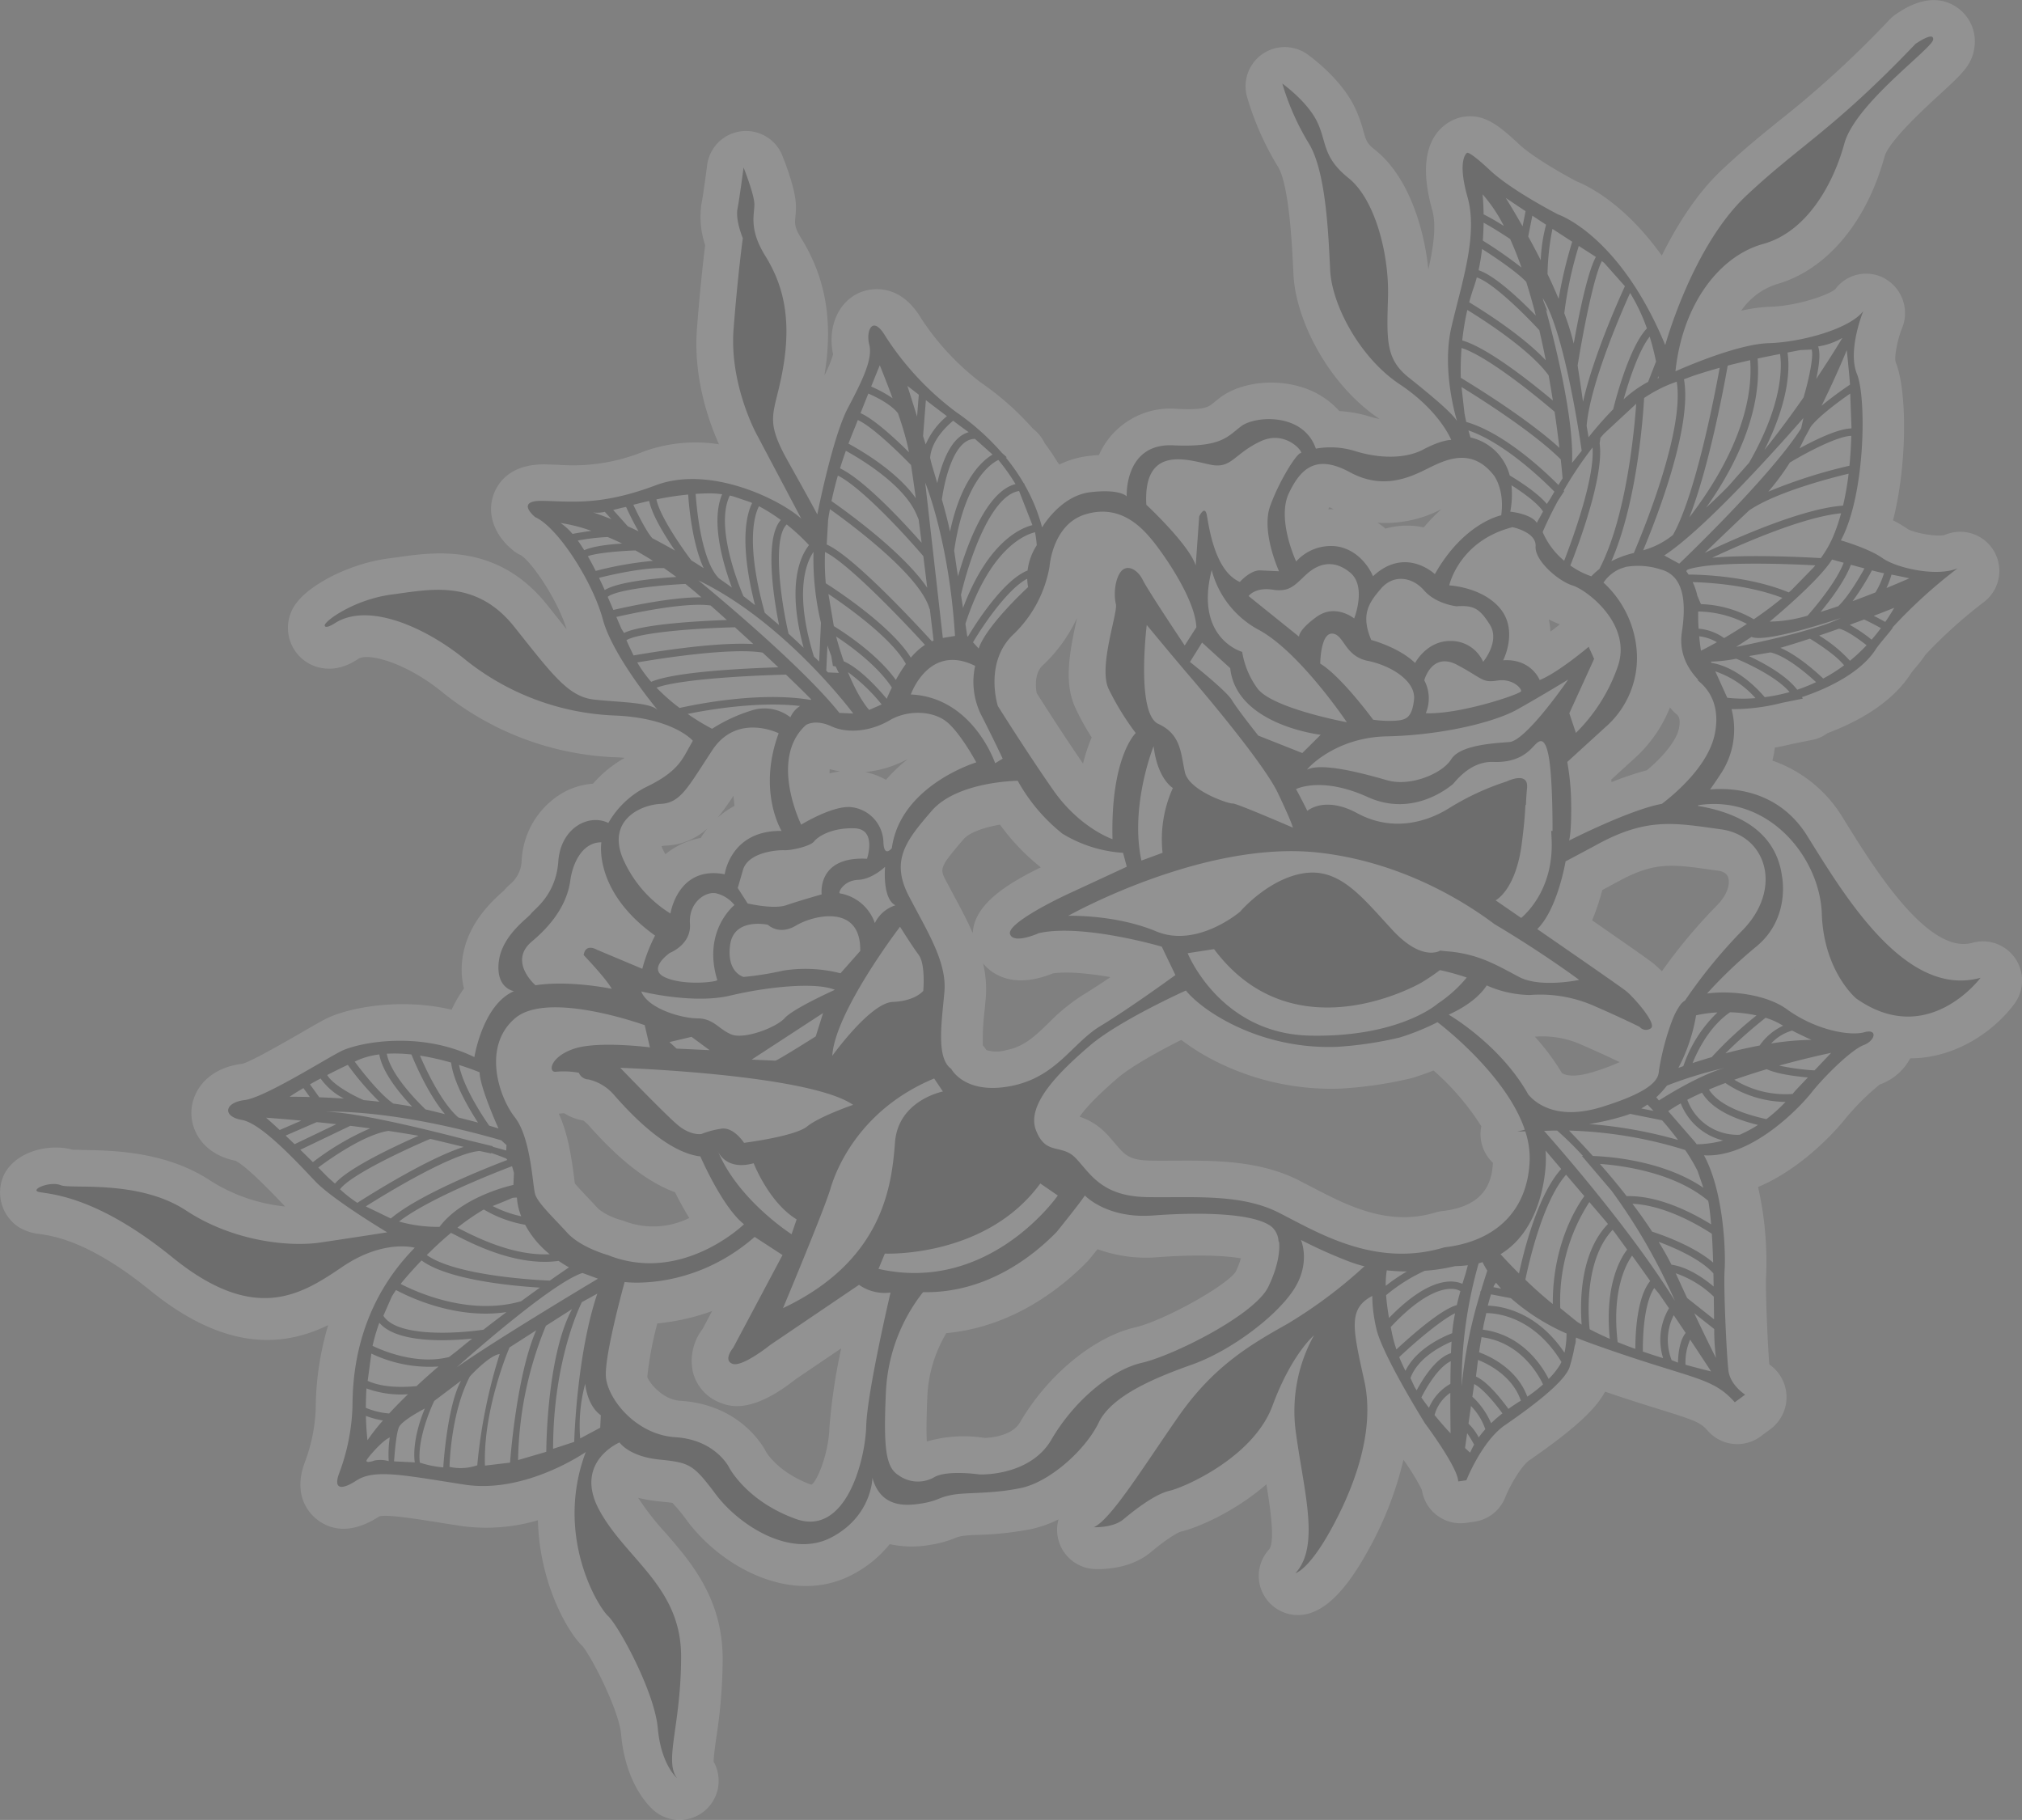 <?xml version="1.0" encoding="UTF-8"?> <svg xmlns="http://www.w3.org/2000/svg" width="379.848" height="341.85" viewBox="0 0 379.848 341.85"><rect x="0" y="0" width="379.848" height="341.85" fill="#808080" stroke="none"/><g id="Groupe_6090" data-name="Groupe 6090" transform="translate(-98.212 -183.156)" opacity="0.148" style="mix-blend-mode: multiply;isolation: isolate"><g id="Groupe_6089" data-name="Groupe 6089" transform="translate(98.212 183.156)"><path id="Tracé_15765" data-name="Tracé 15765" d="M99.612,401.344c.909.571,9.856-.227,25.361,12.369s24.207,7.064,31.953,1.8,13.6-3.591,13.6-3.591c-11.483,11.658-11.652,25.4-11.7,29.907a39.071,39.071,0,0,1-2.448,12.328c-1.061,2.687-.169,3.666,3.212,1.48s8.8-1,20.278.781,22.785-6.126,22.785-6.126c-5.887,15.662,2.244,29.01,4.191,30.823s8.72,14.152,9.338,21.059,3.625,9.384,3.625,9.384c-2.506-3.241.775-9.961.752-22.936s-10.253-18.133-15.295-27.273,3.719-12.852,3.719-12.852,1.754,2.64,7.507,3.217,6.365.921,10.632,6.592,13.972,12.054,21.66,8.038,7.711-11.209,7.711-11.209c1.609,5.7,6.313,5.292,9.3,4.809s3.025-1.108,5.7-1.609,7.35-.128,12.876-1.277,12.211-7.245,14.63-12.293,10.55-8.411,17.539-10.9,15.405-8.662,18.926-13.808S337,410.454,337,410.454a88.186,88.186,0,0,0,8.883,3.993,25.769,25.769,0,0,0,3.1.979l-.181.093a88.544,88.544,0,0,1-14.409,10.737c-7.216,4.045-13.966,8.1-20.5,17.486s-12.613,19.258-15.8,20.675c0,0,3.585.163,5.537-1.463s5.84-4.727,8.685-5.374,15.761-6.3,19.34-15.977,7.8-13.237,7.8-13.237a29.318,29.318,0,0,0-3.363,18.6c1.521,11,4.494,20.989-.117,26.084,0,0,2.366-.513,6.458-7.822s8.662-18.349,6.47-28.293c-2.18-9.868-3.113-13.523,1.486-15.959a28.622,28.622,0,0,0,.933,6.773c1.62,5.409,8.988,17.177,8.988,17.177s6.178,8.254,6.231,10.894l1.533-.221s2.92-7.368,7.216-10.329,11.215-7.974,12.17-10.917a31.343,31.343,0,0,0,.956-3.975,4.432,4.432,0,0,0,.2-.816c.006-.07,0-.187-.006-.338l.064-.42c.8.326,1.632.659,2.512.973C410.553,436.771,414.1,436,418.5,440.95l1.941-1.434s-2.792-1.772-3.136-4.482-.95-15.709-.717-18.961c.2-2.856-.041-14.438-3.882-21.514,8.819.53,17.772-8.72,20.191-11.768,2.576-3.241,7.566-8.09,9.792-8.924s2.722-3.153.111-2.419-9.046-.338-14.56-4.348c-3.707-2.687-10.294-3.567-14.968-2.926a87.875,87.875,0,0,1,9.262-8.819c6.5-5.327,4.832-13.214,4.832-13.214-1.247-9.285-9.7-12.188-15.8-13.214l.1-.134c13.272-2.017,22.825,9.891,23.181,20.412.367,10.83,6.452,15.9,6.452,15.9,13.465,9.5,23.356-3.882,23.356-3.882-14.03,3.876-25.437-15.248-32.565-26.672-5.479-8.79-14.409-9.046-18.238-8.7.7-.985,1.446-2.069,2.232-3.3a15.054,15.054,0,0,0,1.8-11.791,37.268,37.268,0,0,0,9.542-1.2l3.847-.775-.157-.286c5.817-1.929,11.331-5.024,13.855-8.976.752-1.177,3.346-3.987,3.2-4.156A94.01,94.01,0,0,1,460.371,284.3c-3.987,1.69-11.558-.07-14.129-1.906s-7.816-3.334-7.816-3.334c4.616-8.533,4.838-26.806,3.013-31.266s1.207-11.821,1.207-11.821c-2.471,3.322-11.553,5.87-17.813,6.05s-17.48,5.281-17.48,5.281c1.323-12.6,8.242-21.648,16.472-23.921S437,212.113,439.073,204.553s16.455-17.83,16.694-19.538-3.317.787-3.317.787c-15.44,16.157-21.665,18.99-31.8,28.52s-15.213,28.048-15.213,28.048c-8.568-20.715-20.109-24.533-20.109-24.533s-8.7-4.465-12.742-8.248-4.377-3.328-4.377-3.328-1.929,1.16.087,8.289-1.061,16.041-3.013,24.387,1.055,17.708,1.055,17.708c-1.02-1.609-4.78-4.75-9.151-8.236s-4.039-7.222-3.824-15.178-2.436-18.238-7.408-22.219-4.057-6.755-5.91-10.591-6.54-7.175-6.54-7.175a47.157,47.157,0,0,0,4.931,11.162c3.334,5.316,3.73,17.521,4.063,23.945s5.485,16.35,13.068,21.386,9.67,10.451,9.67,10.451-1.714-.082-5.24,1.789-8.516,1.632-12.678.344a15.734,15.734,0,0,0-7.507-.5c-2.378-6.831-11.4-6.155-13.989-4.243s-3.625,4.051-12.835,3.62-8.714,9.594-8.714,9.594-1.183-1.457-6.837-.787-9.058,6.61-9.058,6.61a32.766,32.766,0,0,0-3.258-7.956l-.134-.344h-.07a37.807,37.807,0,0,0-3.352-4.815l.192-.052-.909-.816a46.905,46.905,0,0,0-8.65-7.706,54.874,54.874,0,0,1-13.249-14.211c-2.46-4.173-3.707-.95-3.043,1.58s-1.072,6.359-3.987,11.844-5.776,20.045-5.776,20.045-.711-1.44-5.473-9.938-2.407-8.708-.88-18.011-.222-15.481-3.421-20.628-1.976-7.9-2.046-9.787-2.023-6.808-2.023-6.808-.729,5.59-1.142,7.758.991,5.514.991,5.514-.938,6.831-1.731,17.107,4.249,19.573,4.249,19.573l8.475,16.017c-3.748-3.456-17.032-10.165-27.366-6.272s-15.924,3.013-21.234,2.92-1.387,3.06-1.387,3.06c4.284,1.918,10.836,12.223,12.7,19.188s10.3,17.037,10.3,17.037c-1.492-1.475-7.117-1.422-11.937-1.958s-7.758-4.581-14.992-13.668-15.924-6.989-23-6.068-12.736,5.036-12.613,5.823,2.058-.53,2.058-.53c6.429-3.923,17.288,1.113,24.516,7.076A47.91,47.91,0,0,0,208.3,311.96c10.911.507,14.467,4.733,14.467,4.733l-1.364,2.436c-1.364,2.436-3.165,4.232-7.642,6.365a17.154,17.154,0,0,0-6.872,6.639c-3.666-1.807-8.947.909-9.4,7.228s-4.477,8.918-5.147,9.827-5.5,4.121-6.044,9.093,2.874,5.444,2.874,5.444c-5.9,2.541-7.455,12.392-7.455,12.392-10.387-5.094-21.9-2.658-24.947-1.16s-14.467,8.778-18.238,9.233-4.208,3.083-.49,3.725,10.562,8.149,13.837,11.582,13.464,9.53,13.464,9.53-6.925,1.084-12.59,1.918-16.245-.128-25.186-6.015-21.695-3.975-23.531-4.75S98.7,400.772,99.612,401.344Zm56.871-.4c1.976-2.722,12.608-7.63,16.962-9.472l6.266,1.51c-6.919,2.209-18.093,9.3-19.975,10.509A25.076,25.076,0,0,1,156.483,400.942Zm28.7-8.09-4.377-1.055c-8.166-2.139-21.357-5.362-26.981-5.415,0,0,12.06-.688,32.956,5.362l.973.9-.047,1.014s-.962-.274-2.553-.705Zm-32.787,4c2.227-1.661,8.621-6.173,13.173-6.872,1.883.274,3.783.577,5.66.909-4.086,1.8-13.115,5.98-15.7,8.982l-1.282-1.142C153.6,398.08,152.986,397.45,152.4,396.856Zm-3.369-3.334,9.378-4.494c1.218.146,2.471.3,3.742.472a50.645,50.645,0,0,0-10.76,6.347Q150.121,394.579,149.028,393.522Zm-2.763-2.664,5.84-2.53c1.16.117,2.4.251,3.684.391l-7.834,3.754C147.338,391.878,146.778,391.342,146.265,390.858ZM142.6,387.5s2.6.175,6.616.548l-4.068,1.76C143.462,388.241,142.6,387.5,142.6,387.5Zm7.006-5.561,1.207,1.673c-2.349-.064-3.812-.047-3.812-.047S147.868,382.96,149.605,381.94Zm7.618,1.964c-1.69-.111-3.258-.187-4.634-.239l-1.76-2.431c.6-.338,1.265-.7,2.005-1.1A12.1,12.1,0,0,0,157.223,383.9Zm.717-6.33a52.2,52.2,0,0,0,5.951,6.93c-1-.117-1.993-.221-2.967-.309-2.407-1.043-5.887-3.019-6.855-4.71C155.218,378.891,156.512,378.25,157.94,377.574Zm5.922-1.958c.571,3.41,3.864,7.379,6.173,9.8-1.172-.216-2.361-.408-3.55-.577-2.343-1.632-5.473-5.491-7.245-7.875l.5-.233A14.306,14.306,0,0,1,163.862,375.616ZM176.2,386.83l-2.909-.717-.746-.175c-1.824-1.754-6.6-6.674-7.274-10.457a27.954,27.954,0,0,1,4.628.146C170.74,377.691,173.159,383.228,176.2,386.83Zm1.154-9.687c.466,3.812,3.357,8.685,5.059,11.279-.973-.262-2.18-.577-3.678-.956-2.891-2.46-5.747-8.149-7.222-11.628A47.678,47.678,0,0,1,177.35,377.143Zm5.351,1.83c.047,2.815,3.555,10.556,3.555,10.556s-.373-.14-1.754-.536c-1.049-1.5-4.861-7.164-5.66-11.4C181.179,378.326,182.7,378.973,182.7,378.973Zm6.709-10.183c6.219-5.234,24.312,1.329,24.312,1.329l.979,4.168s-9.787-1.271-14.31.274-4.9,4.576-3.247,4.3a15.5,15.5,0,0,1,4.208.2,2.013,2.013,0,0,0,1.819,1.253,9.066,9.066,0,0,1,5.007,3.165c1.673,1.836,9.122,10.5,16,11.29,0,0,4.127,9.565,8.2,12.742,0,0-11.658,11.354-25.582,5.788,0,0-5.089-1.382-7.653-4.208s-5.485-5.543-5.992-7.21-.775-10.579-3.83-14.473S183.19,374.024,189.41,368.79Zm6.482,49.311c-2.477-.1-17.632-.9-23.105-4.8q2.343-2.343,4.552-4.173l.822.42c3.515,1.8,11.605,5.916,19.381,4.849.612.414,1.253.822,1.958,1.212C199.5,415.613,198.124,416.534,195.891,418.1Zm6.138-1.434,2.914,1.078S186.221,428.9,178.387,434.4C178.387,434.4,196,418.579,202.029,416.668Zm-23.5-8.51a43.535,43.535,0,0,1,4.96-3.416,22.632,22.632,0,0,0,7.764,2.868,18.129,18.129,0,0,0,4.616,5.537c-6.9.35-13.9-3.229-17.072-4.849Zm6.627-4.063c1.632-.647,2.821-1.137,3.707-1.527a5.589,5.589,0,0,1,.851-.064,10.847,10.847,0,0,0,.81,3.515A21.592,21.592,0,0,1,185.161,404.095Zm177.532-38.027v.006s-7.134,6.365-24.02,6.015S315.719,356.6,315.719,356.6l4.96-.769c15.114,20.22,38.942,6.3,38.942,6.3a40.554,40.554,0,0,0,3.491-2.355,45.471,45.471,0,0,1,5.036,1.393A24.587,24.587,0,0,1,362.693,366.068ZM309.814,352.5c-7.7-3.212-16.525-2.92-16.525-2.92s25.367-14.286,47.015-11.873c15.72,1.749,27.663,9.378,33.031,13.423,9.256,5.5,15.942,10.492,15.942,10.492s-7.263,1.539-11.226-.525-7.607-4.412-13.68-4.855c-.426-.029-.81-.082-1.212-.128,0,0-3.34,2.186-8.918-3.818s-9.81-11.7-16.571-10.731-12.095,7.233-12.095,7.233S317.52,355.71,309.814,352.5Zm74.206-18.862c.023.542.047,1.09.076,1.649.367,8.644-4.127,13.319-5.718,14.694l-4.809-3.311s3.795-1.854,4.925-10.707c.385-2.984.595-5.322.676-7.123l.1-.175c.047-.956.111-2.022.216-3.095.315-3.27-3.829-1.224-3.829-1.224a49.377,49.377,0,0,0-10.62,4.89c-4.949,3.165-11.337,4.4-17.463,1.073s-9.361-.437-9.361-.437-1.754-3.48-2.139-4.086c0,0,4.75-2.471,13.47,1.486s15.569-2.127,15.93-2.355,3.136-4.412,7.7-4.238,6.528-1.889,7.391-2.786,2.116-2.6,2.938,1.545.764,14.211.764,14.211Zm8.055-32.32-1.026-2.273s-5.613,4.78-9.2,6.254c0,0-1.568-4.057-6.855-3.719,0,0,2.833-5.491-.49-9.629s-9.641-4.436-9.641-4.436,1.8-8.353,11.879-10.929c0,0,4.523.909,4.342,3.6s4.267,6.528,6.954,7.356,11.29,7.321,8.457,15.277a32.279,32.279,0,0,1-7.84,12.409l-1.236-3.69Zm1.032-40.492.152-1.032c.227-.262.455-.525.688-.787l6.033-5.607c-.373,5.287-1.883,21.339-6.9,30.992l-.029.053a13.652,13.652,0,0,0-1.5,1.364,15.385,15.385,0,0,1-3.94-2.028C389.1,280.018,393.993,267,393.107,260.824Zm-6.645,8.982-.111-.116a71.548,71.548,0,0,1,5.427-8.079c.437,5.794-3.795,17.317-5.333,21.275a14.428,14.428,0,0,1-4.039-5.386s.985-2.413,2.85-5.846Zm-9.909-1.1c2.122,1.346,4.949,3.363,5.928,4.931-.7,1.259-1.172,2.133-1.172,2.133-1.09-1.731-4.978-2.1-4.978-2.1A17.343,17.343,0,0,0,376.554,268.71Zm-.332-1.859a9.913,9.913,0,0,0-7.368-7.123c-.14-.431-.268-.874-.391-1.323,6.913,2.384,14.321,9.635,16.157,11.506-.262.443-.525.886-.775,1.323l-.647.991C381.456,270.115,377.865,267.836,376.221,266.851Zm-8.166-10.043c-.128-.554-.239-1.107-.344-1.673l-.542-4.879c3.48,2.133,13.529,8.492,18.635,13.593.245,2.232.35,3.561.35,3.561-.257.4-.519.822-.781,1.253C383.029,266.291,375.324,258.912,368.055,256.808Zm-57.046,80.938-3.975,1.457c-2.215-10.3,2.291-21.491,2.291-21.491.74,6.231,3.62,7.857,3.62,7.857A23.393,23.393,0,0,0,311.009,337.746Zm-2.973-42.795s4.99,6.056,7.991,9.553,14.007,16.507,16.624,21.98,2.839,6.54,2.839,6.54-10.725-4.657-11.314-4.54-8.213-2.355-8.988-5.9-.723-7.117-4.966-9.046S308.037,294.951,308.037,294.951Zm8.114,6.942,2.279-3.637,5.287,4.809c1.142,10.719,17,12.509,17,12.509l-3.456,3.433-8.271-3.276s-3.876-4.867-4.96-6.674S316.15,301.894,316.15,301.894Zm4.086-17.259a17.854,17.854,0,0,0,8.965,11.3c7.659,4.22,16.425,17.288,16.425,17.288s-14.409-2.664-16.927-6.528a15.982,15.982,0,0,1-2.734-6.686S316.943,297.5,320.236,284.634Zm6.919,4.879s1.253-1.7,4.511-1.195,4.138-.839,6.342-2.862,5.123-2.938,8.253-.326.74,8.592.74,8.592-3.5-2.85-7.018-.327-3.34,3.748-3.34,3.748Zm22.406,12.176c4.412.9,9.081,3.818,8.685,7.315s-1.585,3.794-3.585,3.934a21.071,21.071,0,0,1-4.092-.186s-5.951-8.131-9.938-10.544c0,0,.029-5.741,2.25-5.636S345.148,300.78,349.561,301.689Zm2.506-13.6c2.355-2.7,5.846-2.186,8.067.379s6.074,2.973,6.074,2.973c3.177-.2,4.325.321,6.283,3.462s-1.259,6.971-1.259,6.971a6.6,6.6,0,0,0-6.027-3.917c-4.57-.093-6.755,4.138-6.755,4.138-3.031-2.949-8.236-4.325-8.236-4.325C348.2,293.028,349.712,290.8,352.067,288.091Zm8.108,17.247s1.422-5.438,6.225-2.868,4.646,3.381,7.478,2.926,4.622,1.469,4.482,2-11.483,4.389-17.906,4.127A7.239,7.239,0,0,0,360.175,305.338Zm27.045-.146s-7.886,11.512-11.063,11.757-9.285.583-10.935,3.241-7.624,5.194-12.019,3.935-12.264-3.4-15.021-2c-.291.152,4.966-6.05,14.939-6.248s20.039-2.547,24.493-5.036S387.22,305.193,387.22,305.193Zm-73.8,55.519s-8.609,6.278-14.036,9.547-8.283,9.664-16.933,11.314-11.139-3.247-11.139-3.247c-2.874-2.011-1.778-8.831-1.282-14.426s-3.147-11.25-6.662-17.993-.53-10.474,4.272-16.035,16.163-5.654,16.163-5.654a33.306,33.306,0,0,0,8.405,9.944,24.876,24.876,0,0,0,11.384,3.591l.694,2.611s-8.02,3.73-10.795,5.007-11.85,5.776-11.121,7.688,5.4-.216,5.4-.216c8.172-1.848,23.082,2.535,23.082,2.535ZM277.01,312c2.471,4.826,3.958,8.061,3.958,8.061l-1.411.863s-4.144-12.369-15.837-12.911c0,0,3.381-9.722,12.083-5.374A14,14,0,0,0,277.01,312Zm-.548-12.625L275.4,298.21c1.754-2.973,6.482-10.031,10.189-11.937a9.851,9.851,0,0,0,.175,1.562S277.914,295.01,276.462,299.375Zm-6.738-1.982-3.3-29.2s4.5,10.906,5.6,28.817Zm-20.045-.274c2.967,1.953,7.828,5.555,10.48,9.588-.425.863-.752,1.6-.968,2.11-1.638-1.964-5.024-5.7-8.067-7.035C250.635,300.419,250.151,298.857,249.679,297.12Zm-.111,5.625.035.012c.355.77.589,1.2.589,1.2l-2.04-.093c-.1-.111-.21-.216-.321-.326l.222-4.745c.245.729.484,1.376.711,1.964l.321,1.894Zm8.673,7.134L255.9,310.91s-1.894-1.929-4-7.1A33.845,33.845,0,0,1,258.242,309.879Zm-5.333,1.714-2.611-.122c-7.525-9.448-26.486-24.895-26.486-24.895C240.19,294.444,252.908,311.592,252.908,311.592Zm-4.669-22.458c3.317,2.215,11.844,8.224,14.555,13.138a29.738,29.738,0,0,0-1.894,3.008c-3.311-4.622-9.017-8.481-11.646-10.113Zm22.493,24.242c2.588,2.349,5.281,7.385,5.281,7.385s-14.257,4.307-15.866,16.111c0,0-1.492,1.958-1.58-1.207a6.8,6.8,0,0,0-6.144-6.5c-3.5-.28-9.3,3.3-9.3,3.3s-6.108-12.334.869-18.693c0,0,1.7-1.207,4.8.227s7.455.927,10.946-1.137S268.15,311.027,270.733,313.376ZM222.22,351.082c-.286-3.882,2.745-6.085,4.844-5.753a6.283,6.283,0,0,1,3.526,2.227s-6.079,4.8-3.229,14.076c.1.338-6.033,1.131-9.711-.449s.8-4.651.8-4.651S222.505,354.964,222.22,351.082Zm38.6-3.48a6.423,6.423,0,0,0-3.865,3.34,8.474,8.474,0,0,0-6.581-5.584c-.414-.082.7-2.425,3.4-2.536s5.1-2.46,5.1-2.46S258.306,346.314,260.824,347.6Zm.868,4.028s2.18,3.5,3.5,5.287.857,6.75.857,6.75-1.492,1.923-5.718,2.081-11.372,10.136-11.372,10.136C249.463,367.584,261.692,351.63,261.692,351.63Zm-8.819,33.457s-6.313,2.168-8.627,4.051-11.862,3.084-11.862,3.084-1.947-3.019-4.261-2.658a16.467,16.467,0,0,0-3.754,1s-2.005.373-4.488-1.731-10.754-10.7-10.754-10.7S244.468,379.305,252.873,385.087Zm-7.024-12.864s-7.245,4.581-7.595,4.564l-4.442-.2,13.412-8.749Zm-27.471,1.067,4.144-.979,3.4,2.5-6.2-.292Zm-5.3-9.507s9.728,2.442,16.723.775,16.111-2.582,19.643-1.078c0,0-7.8,3.5-9.413,5.3s-7.688,4.1-10.1,3.048-3.258-2.967-6.307-2.99S214.333,367.006,213.08,363.783Zm23.781-12.526s2.087,2.075,5.3.14,12.229-4.144,12.048,4.78l-3.713,4.191a26.557,26.557,0,0,0-10.754-.5,58.176,58.176,0,0,1-7.437,1.189s-3.247-.8-2.535-6.015S236.862,351.257,236.862,351.257Zm-5.654-6.907.979-3.381c.973-3.381,6.5-3.771,7.752-3.713s4.873-.711,5.619-1.661,3.4-2.605,7.618-2.454,2.308,5.718,2.308,5.718c-9.466-.5-8.51,6.691-8.51,6.691s-4.278,1.213-6.657,2.04-7.251-.338-7.251-.338Zm56.836,55.5,3.293,2.261s-12.812,18.506-33.69,13.785l1.189-2.874S277.779,413.9,288.044,399.846Zm-48.332,23.42s7.8-18.623,8.912-22.441,5.613-14.933,19.48-20.692l1.644,2.442s-8.4,1.615-9,9.559S258.626,414.3,239.712,423.266Zm-12.153-29.278a2.494,2.494,0,0,1-.163-.355c.047.122.111.239.163.355.5.938,2.215,3.287,6.639,2.069,0,0,2.821,7.35,8.061,10.544l-.95,2.792S231.458,403.11,227.559,393.988Zm-11.885-40.7a30.5,30.5,0,0,0-2.4,6.243l-8.51-3.573s-2.162-1.323-2.506,1c0,0,4.243,4.412,5.269,6.336,0,0-7.828-1.655-14.321-.664,0,0-5.182-4.465-.67-8.236s6.68-7.659,7.21-11.442,2.565-7.222,5.84-7.169C205.59,335.782,203.993,344.95,215.674,353.291Zm10.76-34.833c4.663-7.059,12.45-3.165,12.45-3.165-4.022,10.946.554,18.355.554,18.355-9.6-.169-10.69,8.131-10.69,8.131-8.825-1.7-10.183,7.373-10.183,7.373a22.8,22.8,0,0,1-9.005-10.492c-2.839-7.047,3.386-9.921,7.146-10.1S221.771,325.517,226.434,318.459Zm-4.622-6.8c3.929-.8,13.214-2.39,21.106-1.486A4.636,4.636,0,0,0,241.1,312.3a7.949,7.949,0,0,0-7.391-1.253,30.1,30.1,0,0,0-7.327,3.416A41.648,41.648,0,0,1,221.812,311.663Zm-5.864-4.931c4.517-1.632,17.824-2.291,24.318-2.448,3.188,3.054,4.756,4.669,4.756,4.669l-.169.082c-9.559-1.615-21.555.834-24.574,1.51A37.535,37.535,0,0,1,215.948,306.731Zm-3.614-4.739c4.2-.717,17.475-2.827,23.537-1.848,1.078,1,2.069,1.929,2.955,2.769-5.934.175-19.334.781-23.88,2.722A22.936,22.936,0,0,1,212.334,301.993Zm-2.046-4.179c2.518-1.48,13.2-2.25,20.383-2.425,1.241,1.119,2.39,2.168,3.462,3.153-7.158-.431-19.148,1.556-22.5,2.139C211.186,299.778,210.743,298.822,210.288,297.813Zm-1.888-4.366c3.491-.793,13.074-2.809,17.679-2.151l.035.006c1.055.938,2.081,1.854,3.048,2.722-4.791.163-15.749.717-19.328,2.431l-.472-.764C209.047,294.957,208.726,294.205,208.4,293.448Zm-1.626-3.777c1.4-1.166,8.16-2.11,14.607-2.419.9.723,1.819,1.48,2.745,2.3l.251.222c-5.333-.093-13.581,1.679-16.536,2.361C207.491,291.308,207.135,290.492,206.774,289.671Zm-1.626-3.567c2.256-.571,8.224-1.947,12.2-1.824.764.525,1.533,1.072,2.314,1.661-4.022.256-10.888.9-13.447,2.454l-.029-.052C205.847,287.584,205.5,286.838,205.147,286.1Zm-2.1-4.063c1.609-.63,6.388-1.008,8.93-1.084,1.061.583,2.168,1.242,3.3,1.958a66.09,66.09,0,0,0-10.766,1.889C204.04,283.842,203.55,282.915,203.049,282.041Zm-1.894-2.944a39.748,39.748,0,0,1,5.619-.659c.863.361,1.76.758,2.716,1.224-2.46.151-5.485.5-7.123,1.247C201.971,280.269,201.568,279.663,201.155,279.1Zm2.588-1.819c-1.335.175-2.67.4-3.585.571a11.32,11.32,0,0,0-2.244-2.046A30.262,30.262,0,0,1,203.743,277.279Zm3.725-2.18c-2.18-.886-3.433-1.277-3.433-1.277a6,6,0,0,0,2.192-.117Zm2.751-2.32c.472,1.02,1.387,2.949,2.355,4.593-.717-.344-1.393-.664-2.034-.956l-2.734-3.06c.484-.116.985-.239,1.527-.385ZM219.445,281q-2.264-1.294-4.267-2.332c-.921-.927-2.53-4.016-3.585-6.289.927-.239,1.918-.484,2.967-.723C215.126,274.353,217.551,278.264,219.445,281Zm2.442-10.556c.175,2.536.816,9.3,2.92,13.843q-1.189-.77-2.326-1.469c-1.994-2.646-5.957-8.417-6.552-11.454A55.158,55.158,0,0,1,221.888,270.447Zm6.388-.052c-2.221,5.2.268,13.383,1.83,17.539-.758-.554-1.5-1.078-2.244-1.591l-.221-.169c-3.223-3.3-4.133-12.818-4.342-15.837.9-.058,1.813-.1,2.751-.1A16.555,16.555,0,0,1,228.276,270.395Zm5.642,1.655c-.985,1.912-2.524,7.21.525,19.188q-1.093-.874-2.168-1.69c-.921-2.157-5.362-13.15-2.559-18.9.21.047.42.1.63.152l3.276,1.107C233.72,271.951,233.819,272,233.918,272.05Zm5.374,3.183c-3.153,3.544-1.306,14.881-.326,19.748l-2.687-2.3c-3.66-13.15-1.9-18.46-1.09-20.022A30.227,30.227,0,0,1,239.292,275.233Zm5.31,4.727c-1.6,1.993-4.249,7.391-1.02,19.287q-1.416-1.364-2.827-2.646c-1.615-6.995-2.955-18.017-.35-20.523A39.223,39.223,0,0,1,244.6,279.96Zm1.9,21.881-.991-.979c-3.7-11.978-1.5-17.521-.07-19.631a51.843,51.843,0,0,0,1.4,13.319Zm1.09-20.581c4.168,1.97,14.3,12.514,18.786,17.434a12.24,12.24,0,0,0-2.658,2.407c-3.812-6.2-14.922-13.307-15.977-13.972A45.126,45.126,0,0,1,247.592,281.26Zm.921-8.055c4.074,2.9,16.991,12.474,18.716,18.745l.058-.012c.431,3.567.711,5.957.711,5.957-.111.035-.216.093-.321.134-2.454-2.7-14.706-15.983-19.754-18.18l.256-4.663C248.286,274.516,248.391,273.857,248.513,273.2Zm1.5-6.312c4.517,2.285,12.7,11.209,16.058,15.143.256,2.063.507,4.08.734,5.94-4.465-6.6-15.056-14.234-17.993-16.286C249.172,269.993,249.58,268.384,250.011,266.892ZM260.3,252.384a22.727,22.727,0,0,0-4.034-2.2c.886-2.2,1.62-4,1.62-4S259.04,248.968,260.3,252.384Zm.991,2.774a62.478,62.478,0,0,1,1.813,6.05c.076.338.163.781.256,1.306-2.413-2.4-6.458-6.178-9.087-7.344.437-1.107.956-2.407,1.469-3.678C257.169,252.1,259.926,253.439,261.29,255.158Zm3.923-3.451-.321,4.121c-1.055-3.381-1.813-5.77-1.813-5.77S263.936,250.723,265.213,251.708Zm-.56,19.439c-3.445-4.914-10.025-8.819-12.648-10.247.734-1.953,1.352-3.392,1.632-4.109l.122-.321c2.611,1.148,7.607,5.975,10,8.452C264.024,266.665,264.333,268.8,264.653,271.147Zm.53,3.975c.186,1.446.379,2.926.565,4.4-3.3-3.742-10.725-11.774-15.33-13.983.367-1.195.74-2.3,1.1-3.293,3.019,1.673,10.719,6.336,13.156,11.716Zm5.322-19.392a14.391,14.391,0,0,0-4,5.316c-.163-.53-.321-1.055-.484-1.574l.53-6.744C267.76,253.655,269.147,254.71,270.505,255.73Zm4.1,3.014c-3.4.909-5.118,5.934-5.922,9.577-.332-1.143-.682-2.326-1.043-3.515l-.3-1.218c.2-3.264,3.118-5.992,4.325-6.989C272.767,257.42,273.793,258.172,274.6,258.743Zm4.471,4.191c-1.918,1.119-5.9,4.593-8,14.479-.082-.414-.169-.8-.245-1.166-.274-1.212-.723-2.914-1.271-4.879.53-3.911,2.366-11.43,6.219-11.372Zm4.313,5.549c-5.561,1.381-9.221,11.751-10.807,17.329l-.192-1.154-.53-3.684c1.918-13.1,6.913-16.361,8.3-17.026A38.1,38.1,0,0,1,283.387,268.483Zm3.171,7.706c-2.32.577-8.405,3.247-13.039,15.563-.122-.775-.251-1.6-.385-2.466,1.247-5.526,5.368-18.634,10.917-19.509Zm.816,3.771a11.144,11.144,0,0,0-1.725,4.756c-4.208,1.638-9.1,8.877-11.22,12.433l-.122-.14-.105-.676c-.058-.391-.14-.938-.239-1.609,4.622-14.193,11.2-16.746,13.08-17.195A19.036,19.036,0,0,1,287.374,279.96Zm21.66-.979c2.384,2.926,8.1,11.162,8.318,16.4l-2.186,3.416s-6.872-10.264-7.869-12.293-2.984-3.054-4.15-1.545-1.317,4.471-.909,6.05-3.3,11.722-1.4,15.872a50.616,50.616,0,0,0,5.129,8.364s-4.739,4.43-4.366,19.934c0,0-6.155-2.075-11.133-9.215s-10.4-15.79-10.4-15.79-2.7-8.277,3.019-13.564a23.069,23.069,0,0,0,6.68-12.59s.525-7.945,6.7-9.845S306.649,276.06,309.033,278.981Zm27.926-16.315c-.7-.035-3.987,5.083-5.735,9.926s1.655,12.264,1.655,12.264l-3.5-.163c-1.871-.087-3.853,2.168-3.853,2.168-4.826-2.1-5.829-10.7-6.213-12.6s-1.416.286-1.416.286l-.664,9.227c-1.224-3.923-9.274-11.413-9.274-11.413-.682-12.3,9.343-7.8,12.724-7.414s3.975-2.273,8.766-4.511S337.658,262.7,336.959,262.666Zm36.255,4.144s2.1,2.617,1.4,7.537c0,0-6.977,1.346-12.468,11.051,0,0-5.491-5.3-11.617.4,0,0-1.778-4.651-6.54-5.578a8.774,8.774,0,0,0-7.892,2.8s-3.707-7.9-1.37-12.835,5.339-7.257,11.477-3.923,11.162,1.014,14.519-.658S369.005,261.459,373.214,266.81Zm-6.039-23.892c4.564,1.428,13.266,8.364,17.48,11.978.379,2.565.676,4.861.9,6.773-6.126-5.59-16.466-11.908-18.524-13.144A51.141,51.141,0,0,1,367.175,242.918Zm1.078-7.146c3.054,1.871,11.826,7.49,15.277,12.3.3,1.626.56,3.2.8,4.71-3.969-3.328-12.258-9.932-17.026-11.279A48.335,48.335,0,0,1,368.254,235.772Zm1.784-6.109c3.043,1,9.046,6.995,11.745,9.909.443,1.9.845,3.795,1.212,5.654-4.43-4.721-12.019-9.466-14.385-10.894.256-.968.542-1.9.851-2.774C369.682,230.94,369.862,230.3,370.037,229.663Zm.332-1.352a38.968,38.968,0,0,0,.653-3.993c2.145,1.364,6.406,4.185,8.3,6.178.653,2.063,1.253,4.191,1.8,6.33C378.291,233.918,373.447,229.3,370.369,228.311Zm.944-8.924c1.574.839,3.754,2.244,4.984,3.06.764,1.69,1.481,3.485,2.133,5.362a80.622,80.622,0,0,0-7.263-5.065C371.261,221.556,371.3,220.425,371.314,219.387Zm3.806.618a42.712,42.712,0,0,0-3.8-2.191c-.035-2.262-.186-3.76-.186-3.76A28.3,28.3,0,0,1,375.12,220.005Zm4.08-2.786-.565,2.844c-1.813-3.212-3.142-5.31-3.153-5.333l.012.006C375.557,214.777,376.868,215.674,379.2,217.219Zm3.853,2.541a30.242,30.242,0,0,0-1.008,6.668c-.8-1.585-1.6-3.089-2.349-4.459l.769-3.905Zm-.641,13.8c4.3,6.621,7.333,28.672,7.333,28.672l-1.813,2.267c.4-8.5-3.433-23.408-4.931-28.858l.361.519-.752-1.918C382.487,233.814,382.412,233.563,382.412,233.563Zm5.555-10.608a82.681,82.681,0,0,0-2.553,10.737c-.653-1.574-1.364-3.136-2.087-4.657a47.027,47.027,0,0,1,.927-8.487C385.4,221.293,386.637,222.1,387.966,222.955Zm4.441,2.856c-1.6,2.938-3.218,10.981-4.162,16.286a47.669,47.669,0,0,0-1.772-5.712,74.47,74.47,0,0,1,2.722-12.631c1,.641,2.028,1.3,3.112,1.988Zm5.456,5.508c-1.067,2.308-5.945,13.132-7.869,21.706-.262-1.848-.595-4.1-1.014-6.814,1.073-6.686,3.078-16.81,4.552-19.608.152.117.3.233.455.356Zm4.127,7.921c-3.188,3.363-5.677,12.579-6.336,15.2a63.2,63.2,0,0,0-4.616,5.246l-.367-2.133c.653-7.84,6.423-21.112,8.166-24.97A34.392,34.392,0,0,1,401.99,239.24Zm1.714,6.219-1.48,3.824a21.683,21.683,0,0,0-4.6,3.287c.968-3.445,2.78-9.058,4.89-11.786A45.1,45.1,0,0,1,403.7,245.459Zm.5,3.1c-.07.018-.146.047-.216.064l.169-.443C404.194,248.426,404.205,248.56,404.205,248.56Zm-4.669,32.868a18.115,18.115,0,0,0-4.226,1.55c4.844-11.022,5.969-27.3,6.155-30.665a26,26,0,0,1,4.966-2.634c.391-.152.769-.286,1.16-.431C409.078,258.259,401.46,276.911,399.536,281.429Zm16.128-34.792c-1.008,5.531-4.587,23.974-8.784,31.405a15.615,15.615,0,0,1-5.415,2.833l-.192.07c2.512-6,9.279-23.286,7.671-32.146l1.6-.6Q413.152,247.324,415.665,246.637ZM411.7,295.645c-.07-1.032-.1-2.151-.07-3.223h.017a20.2,20.2,0,0,1,9.128,2.331c-1.562,1.026-3.019,1.918-4.284,2.658A9.576,9.576,0,0,0,411.7,295.645Zm3.445,2.541c-1.83,1.032-3,1.6-3,1.6s-.186-1.131-.338-2.71A8.592,8.592,0,0,1,415.146,298.186Zm6.5-1c2.722,1.253,16.728-3.526,16.728-3.526a26.784,26.784,0,0,1-4.109,1.6l-3.4,1c-5.747,1.568-12.118,2.821-12.118,2.821Zm-10.177-7.723a11.76,11.76,0,0,0-.874-2.571c2.944.07,10.457.5,16.839,2.961-1.766,1.469-3.6,2.815-5.351,4.016a21.1,21.1,0,0,0-9.839-2.839l-.105-.006Zm-1.655-3.993c-.256-.408-.443-.659-.443-.659l.274-.268c4.82-1.661,19.171-1.055,23.985-.8-.117.14-.239.286-.361.426l-4.08,4.179c-.181.163-.361.321-.536.478C421.126,285.713,412.051,285.486,409.813,285.474Zm4.43-3.154c6.167-2.891,17.259-7.682,24.23-8.353a35.326,35.326,0,0,1-1.5,4.389,20.7,20.7,0,0,1-2.314,4.028C431.938,282.227,421.4,281.668,414.242,282.32Zm-6.178,1.108-2.815-1.539c7.776-5.077,21.829-20.873,26.142-25.815l-.42,1.935C425.16,267.166,408.064,283.428,408.064,283.428Zm1.9-8.7c3.678-9.326,6.5-24.51,7.2-28.5,1.451-.379,2.856-.711,4.226-1.02C422.245,256.855,414.749,268.547,409.964,274.726Zm11.238-10.27-3.905,4.418s-1.749,1.807-4.144,4l-.023.017c4.78-6.726,10.539-17.259,9.658-27.99,1.475-.321,2.885-.6,4.22-.863C427.369,246.5,427.526,253.4,421.2,264.455Zm10.224-12.264c-2.133,3.066-4.634,6.476-7.356,9.874,4.879-9.687,4.727-15.825,4.331-18.3.845-.157,1.655-.315,2.419-.46l2.11-.1C433.32,244.148,432.673,247.937,431.426,252.192Zm7.286-11.168s-1.865,3.148-4.908,7.694c.536-2.431.833-4.82.35-6.091A12.914,12.914,0,0,0,438.711,241.024Zm1.44,8.772c-.834.559-3.206,2.186-5.357,3.975,2.839-5.73,4.745-10.445,4.745-10.445s.326,3.066.478,4.867C440.04,248.45,440.093,249.009,440.151,249.8Zm.268,8.224c-2.547.058-6.866,2.168-9.757,3.748l.985-2.011c.391-.694.775-1.393,1.148-2.093,1.492-1.918,5.153-4.646,7.385-6.19l.239,6.254Zm-.373,7.018a93.549,93.549,0,0,0-15.248,4.867,46.419,46.419,0,0,0,4.045-5.467c3.468-2.092,9.1-4.989,11.547-5.018C440.344,261.2,440.239,263.091,440.046,265.038Zm-27.191,16.367c2.1-2.034,5.007-4.832,8.341-7.98,5.024-3.433,15.306-6.091,18.687-6.9a53.273,53.273,0,0,1-1.049,6C431.286,273.065,419.022,278.473,412.855,281.405Zm26.1,1.854c-1.335,3.486-5.083,8-6.779,9.932a25.979,25.979,0,0,1-7.117,1.119s9.18-7.554,11.716-11.658C436.776,282.653,437.691,282.909,438.956,283.259Zm3.905,1.061c-1.183,2.145-3.252,5.555-4.937,7.105-1.1.373-2.2.734-3.3,1.067,1.941-2.355,4.576-5.881,5.689-8.86C441.142,283.859,442.022,284.1,442.862,284.32Zm3.672.9a16.227,16.227,0,0,1-1.6,3.608c-1.323.525-2.786,1.084-4.307,1.644a46.743,46.743,0,0,0,3.637-5.782c1.032.268,1.871.472,2.232.53Zm4.768.956s-1.72.763-4.3,1.824a16.754,16.754,0,0,0,.944-2.518C449.471,285.777,451.3,286.173,451.3,286.173Zm-4.523,8.2c-.525-.3-1.23-.682-2.168-1.148,2.372-.909,3.853-1.515,3.853-1.515C447.921,292.655,447.356,293.529,446.779,294.374Zm-2.571,3.334a26.72,26.72,0,0,0-4.127-2.792c.973-.356,1.883-.688,2.728-1.008,1.09.525,2.285,1.142,3.148,1.626Q445.1,296.688,444.208,297.708Zm-9.862-.775c1.282-.431,2.535-.868,3.73-1.294,1.253.233,3.585,1.836,5.182,3.113a32.736,32.736,0,0,1-3.112,2.914A26.293,26.293,0,0,0,434.346,296.933Zm.769,8.079c-1.306-1.242-4.826-4.407-8.055-5.77,1.848-.542,3.725-1.125,5.555-1.731,1.807,1.1,5.1,3.3,6.417,5.013A31.322,31.322,0,0,1,435.115,305.012Zm-13.96-4.22.157-.035,3.894-.659c2.926.635,6.849,4,8.568,5.584a31.308,31.308,0,0,1-3.55,1.422C428.144,304.359,423.819,302.033,421.155,300.792Zm-7.041,1.265-.105-.227a28.6,28.6,0,0,0,4.768-.548c1.492.624,7.385,3.2,10.02,6.266a33.9,33.9,0,0,1-4.675.956C422.811,306.947,418.952,302.867,414.114,302.057Zm.729,1.6a17.546,17.546,0,0,1,7.548,5.024,25.955,25.955,0,0,1-5.3-.07Zm-10.031,24.883c-6.068,1.1-17.445,6.9-17.445,6.9s.542-1.539.379-8.108a47.422,47.422,0,0,0-.717-6.656c1.4-1.282,5.176-4.721,7.274-6.633A17.244,17.244,0,0,0,400,298.991a19.38,19.38,0,0,0-6.161-12.007,7.236,7.236,0,0,1,3.2-2.623l.985-.327a13.622,13.622,0,0,1,6.6.484c4.2,1.131,4.844,5.852,3.946,11.745s3.486,9.069,3.013,9.046,4.727,2.565,3.159,10.148C413.525,321.338,407.475,326.508,404.811,328.543Zm4.342,36.948a3.439,3.439,0,0,0-.793.688,12.956,12.956,0,0,0-1.6,2.978v0a48.059,48.059,0,0,0-2.495,9.408c-.134,1.166-.012,3.6-10.789,6.925-8.458,2.605-12.439-.769-13.768-2.349-5.263-9.408-14.957-15-14.957-15,4.407-2.005,6.348-4.243,7.146-5.491a20.75,20.75,0,0,0,8.1,1.8,25.147,25.147,0,0,1,12.322,2.157c5.205,2.273,8.3,3.824,8.3,3.824a1.563,1.563,0,0,0,2.133.256c1.137-.886-3.212-5.776-4.622-6.936-.863-.705-9.874-6.948-16.74-11.687,3.812-3.7,5.322-12.713,5.322-12.713l5.444-2.909c9.786-5.485,15.044-4.3,23.741-3.113s11.652,11.325,3.958,19.054A95.676,95.676,0,0,0,409.154,365.491ZM383.012,395.55c.012-.635-.012-1.259-.053-1.883.834.991,1.842,2.174,2.938,3.462-4.407,4.85-7.041,15.47-7.939,19.631-1.4-1.4-2.594-2.67-3.462-3.626C383.053,407.948,383.012,395.55,383.012,395.55ZM370.83,419.99l-.2.291.117.017a86.543,86.543,0,0,0-3.55,17.679,82.27,82.27,0,0,1,3.2-23.14c.251-.058.484-.134.717-.2.245.484.536,1.02.9,1.6C371.681,417.221,371.273,418.509,370.83,419.99Zm-.431,27.564a9.632,9.632,0,0,0-1.923-2.576c.146-1.043.3-2.157.472-3.322a11.594,11.594,0,0,1,2.693,4.36A17.943,17.943,0,0,0,370.4,447.554Zm9.128-7.659c-1.982-5.368-7.292-7.694-9.064-8.335.157-1,.309-1.958.46-2.839,7.169.915,10.585,6.814,11.558,8.871A25.763,25.763,0,0,1,379.526,439.9Zm6.971-8.259c-5.252-7.822-11.972-8.767-14.4-8.836.2-.775.4-1.48.606-2.122l3.736.723a39.948,39.948,0,0,0,10.451,6.633,17.491,17.491,0,0,1-.356,3.491Zm21.3,1.859-1.16-.46a10.338,10.338,0,0,1,.391-8.44c.787,1.16,1.539,2.279,2.25,3.334-1.177,1.44-1.416,4.069-1.446,5.578Zm6.8-8.125-5.048-4c-.665-1.428-1.37-2.955-2.128-4.611l-.017-.041c3.124.851,6.085,3.4,7.158,4.395.012,1.434.029,2.809.047,4.1Zm-5.007-41.239c.88-.46,1.807-.9,2.757-1.335,2.139,3.614,7.385,5.293,10.515,6.062a24.378,24.378,0,0,1-3.439,1.842A10.029,10.029,0,0,1,409.585,384.131Zm13.581-10.194c-2.232.42-4.406.933-6.417,1.463a88.86,88.86,0,0,1,7.531-6.668,12.86,12.86,0,0,1,2.815,1.207c.152.093.326.187.49.28A10.99,10.99,0,0,0,423.166,373.937Zm-.583-5.648a73.355,73.355,0,0,0-8.423,7.834c-1.323.385-2.524.764-3.591,1.107.991-2.46,3.217-6.913,7.041-9.536A27,27,0,0,1,422.583,368.289Zm-23.3,35.375c4.284.192,9.6,2.2,14.916,5.63.111,1.743.186,3.573.239,5.415-3.754-3.235-10.171-5.4-11.453-5.805C401.81,407.108,400.562,405.354,399.28,403.664Zm-11.92-13.744a80.194,80.194,0,0,1,21.794,3.637l.175.21a37.406,37.406,0,0,1,2.186,3.736l1.084,3.153c-7.735-5.275-18.291-5.881-20.756-5.963C390.1,392.758,388.543,391.126,387.36,389.919Zm16.39-6.248a17.941,17.941,0,0,0,2.011-2.209,79.329,79.329,0,0,1,10.754-3.3c-4.546,1.323-10.434,4.931-12.258,6.1Zm20.768-5.287c1.947.927,5.537,1.364,7.717,1.55l-2.279,2.4c-.2.251-.4.466-.595.705a18.383,18.383,0,0,1-10.946-2.675C420.462,379.643,422.525,378.979,424.519,378.384Zm3.509,6.155a29.306,29.306,0,0,1-3.59,3.229c-5.636-1.259-9.256-3.124-10.783-5.555,1-.426,2.04-.834,3.083-1.23A20.7,20.7,0,0,0,428.027,384.54Zm-20.179,7.14a84.255,84.255,0,0,0-16.682-2.99,48.144,48.144,0,0,0,6.767-1.591c.315-.093.612-.2.9-.321l6.009,1.207C405.8,389.063,406.828,390.316,407.848,391.68Zm-6.907-5.916c.4-.233.781-.472,1.142-.734.332.332.729.74,1.16,1.195Zm12.643,17.69c.2,1.236.356,2.617.478,4.08-3.864-2.378-10.031-5.456-15.872-5.3-1.708-2.186-3.422-4.22-5.03-6.056,4.068.292,13.937,1.539,20.354,6.936C413.531,403.226,413.566,403.343,413.584,403.454Zm.944,15.755c-1.737-1.463-4.785-3.649-7.915-4.1-.723-1.434-1.533-2.868-2.407-4.29,2.757,1.014,7.851,3.177,10.282,5.928C414.5,417.577,414.516,418.4,414.528,419.209Zm-9.483,13.459c-1.236-.379-2.518-.793-3.812-1.242-.023-1.906.047-8.8,2.139-11.937l.921,1.108c.624.909,1.247,1.813,1.853,2.7A11.559,11.559,0,0,0,405.045,432.668Zm-8.551-3.013c-1.137-9.693,1.58-14.642,2.716-16.245,1.107,1.527,2.256,3.136,3.4,4.768-2.541,3.083-2.792,10.066-2.792,12.747C398.7,430.523,397.59,430.1,396.494,429.654Zm-1.469-.618c-1.306-.565-2.565-1.154-3.719-1.772l-.07-.041c-.3-2.943-.9-13.109,4.319-18.664.152.187.3.385.455.577l2.279,3.142C397.135,413.747,394,418.778,395.025,429.036Zm-6.161-3.217-3.147-2.553a34.112,34.112,0,0,1,5.467-19.923q1.277,1.495,2.576,3.019c.292.338.6.717.921,1.107-5.322,5.479-5.257,14.863-4.943,18.891Q389.3,426.1,388.864,425.819Zm-4.552-3.317c-1.859-1.5-3.608-3.083-5.153-4.57.635-3.113,3.258-14.747,7.653-19.725,1.073,1.265,2.227,2.617,3.422,4.022C388.771,404.241,384.248,411.369,384.312,422.5Zm-10.667-4.01c.3.367.624.74.973,1.119l-1.451-.28.122-.338Zm4.675,22.155c-.624.385-1.44.9-2.343,1.545-1.131-1.55-3.894-5.129-6.1-6.068l.391-3.13c1.836.729,6.371,2.938,7.991,7.519Zm-5.6,4.243a14.584,14.584,0,0,0-3.521-4.983q.166-1.18.35-2.378c1.533.781,3.824,3.474,5.293,5.508A27.257,27.257,0,0,0,372.724,444.89Zm-3.958,5.508c-.041-.035-.385-.338-.933-.851.1-.758.239-1.72.391-2.792a21.146,21.146,0,0,1,1.311,2.157,12.946,12.946,0,0,0-.7,1.393Zm-1.428-31.691c-1.69-.764-6.161-1.457-13.8,6.406q-.42-2.466-.542-4.278a32.556,32.556,0,0,1,7.251-4.581,35.413,35.413,0,0,0,5.695-.874,19.624,19.624,0,0,0,2.413-.175c-.157.583-.3,1.107-.42,1.568C367.741,417.373,367.542,418.02,367.338,418.708ZM362.1,443.352a7.373,7.373,0,0,1,2.961-4.173c-.012,2.862.012,5.607.041,7.618C364.185,445.811,363.153,444.651,362.1,443.352Zm3.089-11.628c-2.839.88-5.287,4.815-6.452,6.983-.128-.2-.256-.4-.385-.6l-.787-1.7c1.358-3.7,5.561-5.922,7.729-6.849C365.257,430.231,365.223,430.96,365.193,431.723Zm-9.728.74c3.87-3.643,8.323-7.216,10.486-8.23-.216,1.108-.391,2.221-.5,3.293-.012.14-.023.3-.041.455-1.912.74-6.755,2.961-8.772,7.064C356.206,434.2,355.815,433.344,355.465,432.464Zm-.53-1.434c-.257-.769-.49-1.545-.67-2.326-.152-.659-.28-1.271-.4-1.877,5.951-6.377,9.74-7.251,11.518-7.169h.017a3.4,3.4,0,0,1,1.551.414c-.239.845-.461,1.725-.67,2.623C363.293,423.516,357.7,428.453,354.935,431.03Zm-1.807-14.858a35.48,35.48,0,0,0,3.771.21,35.97,35.97,0,0,0-3.969,2.7A16.426,16.426,0,0,1,353.128,416.172Zm29.54-26.206,1.679-.047c.262-.006.519,0,.781-.006a63.446,63.446,0,0,1,4.849,4.768l-.2-.006,5.566,6.54a108.47,108.47,0,0,1,11.914,20.692C399.461,409.323,387.15,395.037,382.668,389.966Zm32.577-22.243a25.043,25.043,0,0,0-6.406,10.09c-.338.116-.647.227-.927.326a33.1,33.1,0,0,0,3.322-9.874A23.841,23.841,0,0,1,415.245,367.724Zm17.667,5.153a51.61,51.61,0,0,0-7.583.682,8.6,8.6,0,0,1,3.946-2.425C430.458,371.739,431.729,372.34,432.912,372.876Zm3.7,2.436-3.13,3.3a44.754,44.754,0,0,1-6.645-.9C430.831,376.607,434.375,375.79,436.613,375.312ZM411.351,392.49c-.146-.187-.28-.391-.437-.565q-2.973-3.4-4.925-5.66c.729-.5,1.533-.985,2.366-1.457a11.5,11.5,0,0,0,7.974,6.971A19.735,19.735,0,0,1,411.351,392.49Zm3.608,40.137c-1-1.993-2.355-4.762-4.074-8.4l3.748,2.967A45.458,45.458,0,0,0,414.959,432.627Zm-.9,2.535c-1.1-.268-2.8-.7-4.826-1.259a10.664,10.664,0,0,1,.88-4.721C411.952,431.939,413.38,434.125,414.062,435.162Zm-30.519,1.411c-1.311-2.57-5.019-8.294-12.38-9.262.064-.367.128-.711.186-1.037l.466-2.069c1.947,0,8.918.653,14.117,9.174a5.753,5.753,0,0,1-.268.536A14.58,14.58,0,0,1,383.542,436.573Zm-23.915,3.468c1.037-2.075,3.258-5.741,5.52-6.8-.041,1.37-.064,2.815-.076,4.261A9.233,9.233,0,0,0,361.049,442C360.571,441.37,360.093,440.723,359.627,440.041Zm-26.836-34.728c-7.216-3.631-16.28-2.74-24.79-2.9s-10.608-4.482-13.29-7.3-5.607-.379-7.49-5.269,4.616-11.156,10.113-15.872,18.058-10.364,18.058-10.364,2.425,3.282,8.959,6.482a40.946,40.946,0,0,0,19.381,4.1,69.7,69.7,0,0,0,11.826-1.754,45.267,45.267,0,0,0,7.1-2.879s12.812,9.588,16.4,20.2l-1.411.344,1.5-.041a15.848,15.848,0,0,1,.822,5.339c-.3,9.647-6.47,15.359-16.017,16.449l-.064.023C350.8,415.787,340.007,408.939,332.791,405.313Zm-73.734,33.265A32.713,32.713,0,0,1,266,420.27c11.891.233,20.675-6.761,25.11-11.308.023-.029,4.441-5.491,5.293-6.855,0,0,4.1,4.412,12.806,3.76s19.247-.507,22.4,2.215a3.9,3.9,0,0,1,1.183,2.693l.1.041s.525,3.147-1.964,8.312l-.076.169c-2.588,5.269-17.824,12.882-23.746,14.251s-12.882,7.368-16.956,14.386-13.552,6.581-13.552,6.581-5.817-.857-8.341.431a6.185,6.185,0,0,1-6.9-.321C258.97,453.1,258.55,449.454,259.057,438.578Zm-49.1-20.214s12.689,1.766,24.417-8.469l5.234,3.4-9.244,17.381s-1.988,2.372-.146,3.043,7.082-3.538,7.082-3.538l16.688-11.3a8.3,8.3,0,0,0,5.916,1.445s-4.377,18.547-4.564,25.1-3.894,20.8-13.231,17.434-12.555-9.728-12.555-9.728-2.576-5.158-10.055-5.625-12.782-7.274-13.062-11.383S209.956,418.364,209.956,418.364Zm-7.414,19.112s.286,4,2.932,5.916l-.111,2.337-3.765,2.017A30.153,30.153,0,0,1,202.542,437.476Zm-.612-15.341,2.885-1.586c-3.923,11.646-4.342,27.844-4.342,27.844l-3.964,1.3C196.521,432.586,201.93,422.135,201.93,422.135Zm-6.773,4.453,4.914-3.136c-4.844,8.994-4.838,26.806-4.838,26.806l-5.31,1.551A68.82,68.82,0,0,1,195.157,426.588Zm-6.825,4.057,4.989-3.206c-3.754,8.574-4.9,24.848-4.9,24.848l-4.715.565C183.342,442.128,188.331,430.645,188.331,430.645Zm-7.443,5.432s3.544-3.9,5.59-4.191a99.793,99.793,0,0,0-4.214,20.9,9.528,9.528,0,0,1-5.211.3S177.2,443.113,180.888,436.077Zm-6.7,4.611,5.019-3.789c-2.658,4.85-3.334,16.286-3.334,16.286a19.638,19.638,0,0,1-4.412-.9C170.909,447.414,174.191,440.688,174.191,440.688Zm-7.56,11.372s.321-5.147.927-6.447,4.849-3.486,4.849-3.486c-2.64,6.4-1.877,10.113-1.877,10.113Zm-5.147-.239c.181-.46,2.99-3.736,4.342-4.255a20.344,20.344,0,0,0-.21,4.442,5.719,5.719,0,0,0-2.652-.123C162.014,452.235,161.309,452.281,161.484,451.821Zm-.134-8.3a16.742,16.742,0,0,0,3.188.851,40.05,40.05,0,0,0-2.9,3.7S161.414,446.289,161.35,443.521Zm.1-5.17a18.785,18.785,0,0,0,7.8,1.09c-1.259,1.218-2.454,2.431-3.544,3.62A14.31,14.31,0,0,1,161.338,442C161.338,440.88,161.373,439.656,161.455,438.351Zm.909-6.546a25.373,25.373,0,0,0,12.619,2.425c-1.416,1.218-2.8,2.454-4.121,3.684-1.836.175-6.015.461-9.186-.985Zm1.5-5.782c3.282,3.853,12.678,3.456,17.44,2.973-1,.787-1.993,1.6-2.99,2.419l-1.352,1.037c-6.144,1.562-12.643-1.265-14.374-2.1A36.586,36.586,0,0,1,163.868,426.023ZM167,419.873c2.757,1.475,11.424,5.531,20.744,4.144-1.387,1.038-2.833,2.139-4.313,3.3-4.826.723-16.256,1.475-18.809-2.617l1.58-3.6C166.456,420.684,166.724,420.276,167,419.873Zm4.791-5.561c4.989,3.7,17.224,4.809,22.237,5.106-1.067.764-2.256,1.62-3.526,2.553-9.641,2.775-19.509-1.626-22.645-3.247.117-.14.222-.286.338-.426C169.405,416.872,170.612,415.548,171.8,414.313ZM167.569,407c5.648-4.342,18.127-9.215,21.223-10.387.122.414.245.833.361,1.236l-.111,2.285s-9.466,1.982-13.878,7.869A26.547,26.547,0,0,1,167.569,407Zm-1.545-.565-4.71-2.273c3.713-2.343,16.187-9.985,21.368-10.41l2.186.472.018-.093c1.014.338,1.964.688,2.827,1.055l.192.257C184.059,396.9,171.364,401.921,166.025,406.432Z" transform="translate(-92.169 -177.062)" fill="#fff"></path><path id="Tracé_15766" data-name="Tracé 15766" d="M225.5,525a7.317,7.317,0,0,1-4.337-1.673c-.892-.74-5.421-4.92-6.272-14.4-.4-4.552-5.514-14.5-7.28-16.606-2.623-2.419-8.079-11.693-8.341-23.606a34.352,34.352,0,0,1-14.49,1.067l-3.544-.554c-5.141-.828-10.457-1.661-11.8-1.224-5.666,3.69-9.571,2.285-11.815.449-1.44-1.183-4.523-4.61-2.046-10.894a31.669,31.669,0,0,0,1.947-9.728,55.622,55.622,0,0,1,2.343-15.767c-7.834,3.794-18.745,5.421-33.48-6.546-11.3-9.18-18.092-10.183-20.64-10.562a9.418,9.418,0,0,1-3.981-1.282l-.018-.006a7.819,7.819,0,0,1-2.728-9.961c2.238-4.3,8.423-5.835,12.887-4.576a16.918,16.918,0,0,1,1.754.035c5.462.076,15.621.2,24,5.712a32.038,32.038,0,0,0,14.1,4.9l-.047-.058c-1.76-1.859-7.047-7.432-9.262-8.533-5.852-1.177-8.382-5.427-8.283-9.186.1-3.94,3.1-8.254,9.548-9.017,1.743-.449,8.428-4.319,11.29-5.969,1.976-1.148,3.626-2.093,4.558-2.553,3.76-1.853,13.313-4.01,23.49-1.655a24.282,24.282,0,0,1,2.32-3.987,14.577,14.577,0,0,1-.338-5.24c.74-6.732,5.514-11.051,7.56-12.9l.309-.28c.268-.309.612-.67,1.038-1.072a6.017,6.017,0,0,0,2.262-4.395,15.62,15.62,0,0,1,7.6-12.782,13.591,13.591,0,0,1,5.805-1.789,23.116,23.116,0,0,1,5.957-4.856c-.49-.041-1.014-.082-1.562-.1a55.138,55.138,0,0,1-32.449-12.036c-6.9-5.706-14.082-7.642-16.012-6.476-3.631,2.483-6.744,2.046-8.661,1.212a7.658,7.658,0,0,1-2.926-11.762c2.489-3.3,9.676-7.309,17.376-8.312l1.638-.221c7.024-.991,18.78-2.658,28.06,9.005l1.236,1.55c.834,1.049,1.632,2.058,2.39,3-1.644-5.462-6.534-12.666-8.609-13.931a6.183,6.183,0,0,1-1.457-.909c-3.556-2.862-4.954-6.878-3.649-10.486.781-2.163,3.089-5.771,9.775-5.654l2.343.07a35.288,35.288,0,0,0,16.169-2.524,28.637,28.637,0,0,1,14.053-1.323c-1.679-3.713-4.873-12.176-4.144-21.671.565-7.391,1.207-13.01,1.545-15.732a16.667,16.667,0,0,1-.7-7.706c.391-2.046,1.072-7.309,1.072-7.338a7.358,7.358,0,0,1,14.135-1.76c1.107,2.792,2.442,6.657,2.541,9.25a17.591,17.591,0,0,1-.1,2.267c-.117,1.247-.181,1.929,1.043,3.905,4.669,7.519,6.074,15.685,4.43,25.711l-.029.152a21.583,21.583,0,0,0,1.644-3.975c-1.107-5.094.979-9.926,5.083-11.634,1.142-.484,7.117-2.489,11.541,5.007a48.4,48.4,0,0,0,11.092,11.9,53.418,53.418,0,0,1,9.7,8.562l.571.507a7.383,7.383,0,0,1,1.772,2.372c.857,1.136,1.649,2.308,2.378,3.5a5.891,5.891,0,0,1,.356.5,16.735,16.735,0,0,1,5.415-1.609c.7-.082,1.37-.146,2.028-.186a14.641,14.641,0,0,1,14.735-8.667c5.112.233,5.788-.321,6.814-1.16.42-.344.845-.688,1.306-1.032,3.713-2.745,9.95-3.538,15.178-1.912a15.642,15.642,0,0,1,7.14,4.511,23.9,23.9,0,0,1,5.718,1.037,16.6,16.6,0,0,0,1.824.449c-9.95-6.721-15.749-18.909-16.163-27.022l-.058-1.212c-.21-4.331-.769-15.825-2.879-19.188a54.177,54.177,0,0,1-5.805-13.132,7.356,7.356,0,0,1,11.36-7.939c1.038.746,6.353,4.7,8.9,9.967a26.077,26.077,0,0,1,1.626,4.488c.542,1.883.653,2.273,2.262,3.561,5.928,4.745,9.07,14.024,9.926,22.394.962-4.255,1.545-8.254.74-11.116-2.926-10.358.122-14.741,3.194-16.589l.006.006a7.319,7.319,0,0,1,3.171-1.043c3.684-.361,6.359,1.883,10.02,5.3,2.3,2.145,7.659,5.287,10.742,6.9,2.343.944,9.122,4.348,15.982,13.931,2.769-5.578,6.5-11.6,11.273-16.087,4-3.765,7.49-6.587,10.871-9.32a191.066,191.066,0,0,0,20.645-18.92,7.332,7.332,0,0,1,1.1-.944c4.255-2.99,8.032-3.509,11.209-1.58a7.768,7.768,0,0,1,3.62,7.811c-.443,3.217-2.32,4.931-6.412,8.685-2.891,2.652-9.664,8.854-10.474,11.8-3.392,12.415-11.011,21.38-20.383,23.968a12.906,12.906,0,0,0-6.534,4.943,29.416,29.416,0,0,1,5.38-.74c5.24-.152,11.127-2.25,12.316-3.328a7.2,7.2,0,0,1,9.425-1.894,7.459,7.459,0,0,1,3.072,9.314c-.869,2.174-1.457,5.31-1.172,6.307,2.139,5.222,2.227,19.089-.5,29.721a20.078,20.078,0,0,1,2.74,1.62c1.282.758,5.607,1.55,7.029,1.1a7.349,7.349,0,0,1,7.228,12.678,89.034,89.034,0,0,0-10.906,9.845,19.478,19.478,0,0,1-1.4,1.865c-.478.571-1.014,1.189-1.311,1.62-3.62,5.671-10.2,9.186-15.714,11.255a6.754,6.754,0,0,1-2.7,1.224l-3.847.775c-1.108.274-2.221.507-3.322.7a21.853,21.853,0,0,1-.455,2.448,24.947,24.947,0,0,1,13.231,10.737l.635,1.02c5.386,8.656,15.446,24.79,23.729,22.458a7.352,7.352,0,0,1,7.869,11.459c-3.76,5.094-11,10.241-19.573,10.247a10.451,10.451,0,0,1-5.736,4.92,46.268,46.268,0,0,0-6.61,6.61c-.361.46-7.047,8.778-16.239,12.637a63.289,63.289,0,0,1,1.516,16.589c-.175,2.419.3,13.2.6,16.746a7.473,7.473,0,0,1,.286,12.095l-1.941,1.434a7.366,7.366,0,0,1-9.868-1.032c-1.4-1.574-2.157-1.912-8.976-4.034-2.652-.822-6.039-1.871-10.352-3.352-1.6,2.99-5.2,6.662-14.211,12.876-1.521,1.049-3.678,4.774-4.552,6.983a7.333,7.333,0,0,1-5.794,4.564l-1.533.221a7.351,7.351,0,0,1-8.324-6.19,42.552,42.552,0,0,0-3.468-5.66,65.828,65.828,0,0,1-6.948,17.574c-3.835,6.86-7.537,10.6-11.308,11.424a7.356,7.356,0,0,1-7.024-12.118c1.207-1.341.315-7.507-.466-12.275-5.969,5.2-13,8.189-16.1,8.895-.023.012-1.6.5-5.607,3.853-3.853,3.217-9.081,3.235-10.6,3.165a7.354,7.354,0,0,1-6.738-9.326,21.708,21.708,0,0,1-5.141,1.824,60.335,60.335,0,0,1-10.008,1.09,25.79,25.79,0,0,0-3.008.216,6.566,6.566,0,0,0-1.294.385,20.358,20.358,0,0,1-4.576,1.259,19.545,19.545,0,0,1-7.694-.122,22.086,22.086,0,0,1-7.105,5.776c-10.865,5.671-24.049-.991-30.933-10.136a32.238,32.238,0,0,0-2.786-3.392c-.251-.052-2.034-.233-2.71-.3a25.576,25.576,0,0,1-3.719-.653,49.006,49.006,0,0,0,5.048,6.482c4.815,5.526,10.807,12.4,10.83,23.746a98.412,98.412,0,0,1-1.195,14.793c-.227,1.615-.5,3.573-.507,4.541A7.349,7.349,0,0,1,225.5,525Zm6.173-11.844v0Zm10.5-57.2c.006,0,2.262,3.853,8.469,6.085,1.084-.612,3.252-5.916,3.381-10.719a108.864,108.864,0,0,1,2.221-14.9l-8.545,5.788c-8.288,6.569-12.4,5.083-13.954,4.517a8.384,8.384,0,0,1-5.339-5.741,9.823,9.823,0,0,1,1.778-8.184l1.807-3.386a41.308,41.308,0,0,1-10.294,2.326,63.524,63.524,0,0,0-1.883,10.031c.233.915,2.751,4.284,6.179,4.5,11.384.711,15.726,8.761,16.181,9.682Zm123.051,6.109.006.012Zm-92.637-6.132.052.006Zm3.4-22.365a25.329,25.329,0,0,0-3.544,11.448c-.21,4.552-.216,7.28-.122,8.906a24.9,24.9,0,0,1,10.859-.67c.95-.029,5.129-.309,6.645-2.92,5.17-8.889,13.878-16.064,21.671-17.859,5.275-1.218,17.1-7.77,18.874-10.469a15.342,15.342,0,0,0,.95-2.489c-2.751-.478-7.968-.781-15.522-.216a26.807,26.807,0,0,1-11.407-1.5c-.95,1.183-1.7,2.1-1.813,2.221C297.858,424.859,288.661,432.4,275.989,433.567ZM107.24,413.056l.029.012Zm98.961-7.618c.577.705,1.638,1.824,2.39,2.617.67.717,1.364,1.446,2.034,2.186a12.063,12.063,0,0,0,4.138,2.052,6.938,6.938,0,0,1,.81.268,15.237,15.237,0,0,0,12.124-.624c-1.049-1.7-1.958-3.387-2.675-4.826-6.482-2.39-12.077-7.956-15.965-12.287a8.322,8.322,0,0,0-1.265-1.195,9.787,9.787,0,0,1-3.625-1.381,9.483,9.483,0,0,1-.991.087c1.7,3.666,2.378,8.02,2.914,12.246C206.131,404.9,206.166,405.181,206.2,405.438Zm73.81-10.748a7.181,7.181,0,0,1-2.833,1.2c-.577.14-2.9.839-3.054,2.891a52.977,52.977,0,0,1-2.1,12.293c4.989-1.008,11.646-3.445,16.023-9.326a15.335,15.335,0,0,1-1.644-3.171,12.512,12.512,0,0,1-.775-3.229A19.557,19.557,0,0,1,280.011,394.69Zm-74.142,10.317Zm136.276-.169,2.4,1.236c6.721,3.509,14.333,7.473,23.193,4.873a7.334,7.334,0,0,1,1.428-.309c8.05-.915,9.326-5.537,9.5-9.075a7.373,7.373,0,0,1-2.174-6.86,48.525,48.525,0,0,0-8.976-10.468c-1.067.42-2.3.868-3.666,1.3-.2.07-.42.128-.635.181a76.082,76.082,0,0,1-13.214,1.923,48.307,48.307,0,0,1-22.837-4.849,41.784,41.784,0,0,1-7.041-4.3c-4.337,2.174-9.466,5.025-11.943,7.158-4.278,3.678-6.248,5.945-7.152,7.263a12.368,12.368,0,0,1,5.065,3.229c.513.542,1.014,1.125,1.527,1.731,1.871,2.2,2.67,3.188,6.581,3.287,1.55.029,3.118.017,4.692.012,7.408-.035,15.825-.076,23.263,3.666Zm-199.314-3.585h0Zm65.457-7.548.029.006Zm59.249-14.572A30.475,30.475,0,0,0,262.4,384.4a42.774,42.774,0,0,1,5.817-3.538c-.052-.589-.087-1.177-.1-1.778C267.922,379.1,267.729,379.115,267.537,379.132Zm16.367,1.947.006.012Zm-.006-.012.006.012Zm-.006-.017.006.017Zm-.006-.006.006.006Zm-.391-.664a6.148,6.148,0,0,0,3.62.058c3.456-.659,5.392-2.53,8.067-5.112a36.08,36.08,0,0,1,6.447-5.269c1.539-.933,3.375-2.133,5.193-3.363-4.045-.7-8.183-1.1-10.836-.694-2.74,1.113-6.4,1.958-9.711.6a8.531,8.531,0,0,1-3.387-2.483,20.779,20.779,0,0,1,.507,6.522l-.2,2.151a44.872,44.872,0,0,0-.356,6.726A7.329,7.329,0,0,1,283.5,380.38Zm-.087-.058Zm108.228,4.395c.711.472,2.489.828,5.718-.163a41.207,41.207,0,0,0,5.129-1.894c-1.23-.589-3.678-1.743-7.059-3.218a17.8,17.8,0,0,0-8.877-1.556A44.009,44.009,0,0,1,391.637,384.716ZM335.78,360.982c6.674,5.864,14.683,5.071,20.109,3.433-.332-.321-.659-.659-.991-1.02l-1.871-2.04c-4.162-4.576-6.353-6.662-8.265-6.418-3.194.46-6.627,3.666-7.572,4.756a7.068,7.068,0,0,1-.787.775C336.293,360.574,336.077,360.749,335.78,360.982Zm61.522-4.955c10.527,7.292,11.133,7.793,11.558,8.137.018.017.653.548,1.551,1.434A99.947,99.947,0,0,1,420.7,353.282c2.174-2.186,2.524-4.214,2.162-5.293-.093-.268-.367-1.072-1.912-1.288l-1.574-.216c-7.234-1.02-10.538-1.475-17.574,2.465l-2.588,1.381A42.136,42.136,0,0,1,397.3,356.027ZM286.067,338.051c-2.8.484-5.689,1.417-6.82,2.722-4.616,5.345-4.488,5.578-3.322,7.828l1.515,2.844c1.23,2.291,2.477,4.611,3.515,6.995.222-5.322,6.237-9.169,12.788-12.369l-.082-.064A40.423,40.423,0,0,1,286.067,338.051ZM435.225,365.3l.058.023-.017-.064ZM222.475,342.12a12.24,12.24,0,0,0,.734,1.492c.268-.216.542-.431.834-.635a14.494,14.494,0,0,1,5.805-2.419,16.835,16.835,0,0,1,1.282-1.813A12.268,12.268,0,0,1,223.1,342,2.531,2.531,0,0,0,222.475,342.12Zm153.833,4.074h0Zm.017-.012-.006.006Zm.017-.006-.017.006Zm.006-.006-.006.006Zm.018-.012-.012.012Zm.012,0h0Zm-5.211-2.553c1.679.822,3.247,1.667,4.7,2.506a14.285,14.285,0,0,0,1.376-4.99c.041-.315.082-.624.117-.933-.775.408-1.556.851-2.314,1.335A28.757,28.757,0,0,1,371.167,343.606ZM236,332.619a46.393,46.393,0,0,1-3,4.156,16.529,16.529,0,0,1,3.2-2.25C236.12,333.913,236.044,333.278,236,332.619Zm24.772-4.442a13.8,13.8,0,0,1,3.876,1.451,31.156,31.156,0,0,1,4.138-3.923A21.288,21.288,0,0,1,260.77,328.177Zm-6.7-.554a7.616,7.616,0,0,0-.023.822,19.119,19.119,0,0,1,1.976-.4A18.209,18.209,0,0,1,254.067,327.624Zm38.9-14.263c1.44,2.267,5.118,8.02,8.7,13.231a32.31,32.31,0,0,1,1.62-4.925,47.805,47.805,0,0,1-3.107-5.648c-2.092-4.587-1.107-10.177.286-16.472.023-.1.047-.2.064-.309a28.615,28.615,0,0,1-6.412,8.872C292.531,309.566,292.747,312.119,292.962,313.361Zm107.931,16.227.047.484a59.865,59.865,0,0,1,6.645-2.238c3.264-2.722,5.561-5.683,6-7.77.414-2.023-.134-2.489-.53-2.833a7.652,7.652,0,0,1-1.137-1.2,25.525,25.525,0,0,1-6.627,9.542Zm-99.742-30.671.006.012Zm88,.565a15.226,15.226,0,0,1,.315,2.308c.618-.455,1.224-.921,1.778-1.364A15.316,15.316,0,0,1,389.154,299.482ZM357,281.343a14.854,14.854,0,0,1,1.481,1.107,14.883,14.883,0,0,1,7.2-.227,30.736,30.736,0,0,1,3.357-3.456A22.621,22.621,0,0,1,357,281.343Zm-9.058-2.92c-.064.117-.14.251-.222.4.326-.018.659-.023,1-.018C348.417,278.639,348.16,278.517,347.945,278.423Zm-93.1-28.176v0Z" transform="translate(-98.212 -183.156)" fill="#fff"></path></g><path id="Tracé_15767" data-name="Tracé 15767" d="M99.536,401.26c.915.571,9.856-.227,25.367,12.369s24.2,7.064,31.947,1.8,13.6-3.591,13.6-3.591c-11.483,11.658-11.652,25.4-11.7,29.907a39.067,39.067,0,0,1-2.448,12.328c-1.061,2.687-.169,3.666,3.212,1.481s8.8-1,20.278.781,22.785-6.126,22.785-6.126c-5.881,15.662,2.244,29.01,4.2,30.822s8.714,14.152,9.332,21.059,3.625,9.384,3.625,9.384c-2.506-3.241.775-9.961.752-22.936s-10.253-18.133-15.295-27.273,3.725-12.852,3.725-12.852,1.749,2.64,7.507,3.218,6.359.921,10.632,6.592,13.972,12.054,21.654,8.032,7.712-11.2,7.712-11.2c1.609,5.7,6.318,5.293,9.309,4.809s3.019-1.107,5.7-1.609,7.35-.128,12.87-1.277,12.211-7.245,14.636-12.293,10.544-8.417,17.539-10.9,15.4-8.662,18.92-13.808,1.539-9.606,1.533-9.606a88.794,88.794,0,0,0,8.883,3.993,25.77,25.77,0,0,0,3.1.979l-.181.093a88.665,88.665,0,0,1-14.4,10.737c-7.222,4.039-13.972,8.1-20.5,17.486s-12.619,19.258-15.808,20.675c0,0,3.585.163,5.537-1.463s5.846-4.727,8.685-5.38,15.767-6.3,19.34-15.977,7.8-13.231,7.8-13.231a29.353,29.353,0,0,0-3.363,18.594c1.521,11.01,4.494,21-.116,26.089,0,0,2.366-.513,6.458-7.822s8.667-18.349,6.47-28.293c-2.174-9.868-3.107-13.523,1.492-15.959a28.331,28.331,0,0,0,.927,6.773c1.626,5.409,8.988,17.177,8.988,17.177s6.178,8.253,6.231,10.894l1.533-.221s2.92-7.368,7.222-10.329,11.209-7.974,12.165-10.923a31.091,31.091,0,0,0,.962-3.969,5,5,0,0,0,.2-.816c0-.07-.006-.187-.012-.344l.064-.42c.8.332,1.632.664,2.512.979,19.363,6.994,22.913,6.219,27.314,11.174l1.941-1.434s-2.786-1.772-3.13-4.482-.95-15.709-.723-18.961c.2-2.856-.041-14.438-3.876-21.514,8.819.53,17.766-8.72,20.191-11.774,2.57-3.235,7.56-8.084,9.786-8.918s2.728-3.153.117-2.419-9.052-.338-14.566-4.348c-3.7-2.687-10.294-3.567-14.963-2.926a88.274,88.274,0,0,1,9.256-8.819c6.5-5.328,4.832-13.214,4.832-13.214-1.242-9.285-9.693-12.188-15.8-13.214l.1-.134c13.272-2.017,22.831,9.891,23.181,20.412.367,10.83,6.453,15.889,6.453,15.889,13.464,9.5,23.362-3.876,23.362-3.876-14.036,3.876-25.443-15.248-32.565-26.673-5.485-8.79-14.414-9.046-18.238-8.7.7-.985,1.44-2.069,2.233-3.3a15.067,15.067,0,0,0,1.8-11.792,37.257,37.257,0,0,0,9.542-1.2l3.847-.775-.157-.286c5.817-1.935,11.331-5.024,13.855-8.976.752-1.183,3.346-3.987,3.2-4.156a94.006,94.006,0,0,1,12.194-11.069c-3.981,1.69-11.558-.07-14.129-1.906s-7.816-3.334-7.816-3.334c4.616-8.533,4.844-26.807,3.019-31.266s1.2-11.821,1.2-11.821c-2.471,3.322-11.553,5.87-17.813,6.05s-17.48,5.281-17.48,5.281c1.323-12.6,8.242-21.648,16.472-23.921S436.933,212.029,439,204.469s16.455-17.83,16.688-19.538-3.317.787-3.317.787c-15.44,16.157-21.665,18.99-31.8,28.52s-15.207,28.048-15.207,28.048c-8.574-20.715-20.115-24.533-20.115-24.533s-8.7-4.465-12.742-8.248-4.378-3.328-4.378-3.328-1.929,1.16.087,8.289-1.061,16.041-3.008,24.387,1.049,17.708,1.049,17.708c-1.02-1.609-4.78-4.75-9.145-8.236s-4.039-7.222-3.829-15.178-2.431-18.238-7.4-22.219-4.063-6.755-5.916-10.591-6.54-7.175-6.54-7.175a47.433,47.433,0,0,0,4.931,11.162c3.334,5.316,3.736,17.521,4.063,23.939s5.491,16.35,13.068,21.392,9.67,10.451,9.67,10.451-1.714-.082-5.24,1.789-8.51,1.632-12.678.344a15.645,15.645,0,0,0-7.507-.5c-2.378-6.831-11.4-6.155-13.983-4.243s-3.625,4.045-12.835,3.62-8.72,9.594-8.72,9.594-1.183-1.457-6.837-.787-9.058,6.61-9.058,6.61a32.768,32.768,0,0,0-3.258-7.956l-.134-.344h-.064a37.387,37.387,0,0,0-3.351-4.815l.186-.052-.909-.816a46.694,46.694,0,0,0-8.65-7.706,54.744,54.744,0,0,1-13.243-14.21c-2.466-4.173-3.707-.95-3.043,1.58s-1.078,6.359-3.993,11.844-5.771,20.045-5.771,20.045-.717-1.44-5.479-9.938-2.407-8.708-.88-18.011-.221-15.481-3.416-20.628-1.976-7.9-2.046-9.787-2.028-6.808-2.028-6.808-.729,5.59-1.142,7.758,1,5.514,1,5.514-.944,6.831-1.737,17.107,4.249,19.573,4.249,19.573l8.475,16.017c-3.748-3.457-17.026-10.166-27.366-6.272s-15.924,3.013-21.228,2.92-1.393,3.06-1.393,3.06c4.284,1.918,10.836,12.223,12.7,19.188s10.305,17.037,10.305,17.037c-1.5-1.475-7.123-1.422-11.943-1.958s-7.758-4.581-14.992-13.668-15.924-6.989-23-6.068-12.73,5.036-12.613,5.823,2.058-.53,2.058-.53c6.429-3.923,17.294,1.113,24.516,7.076a47.91,47.91,0,0,0,28.112,10.369c10.911.507,14.467,4.733,14.467,4.733l-1.364,2.437c-1.364,2.436-3.165,4.232-7.636,6.365a17.068,17.068,0,0,0-6.872,6.639c-3.666-1.807-8.953.909-9.4,7.228s-4.476,8.918-5.141,9.827-5.508,4.121-6.05,9.093,2.874,5.444,2.874,5.444c-5.9,2.541-7.449,12.392-7.449,12.392-10.393-5.094-21.91-2.658-24.947-1.16s-14.473,8.778-18.244,9.233-4.208,3.083-.484,3.725,10.556,8.148,13.837,11.582,13.459,9.53,13.459,9.53-6.925,1.084-12.584,1.918-16.245-.128-25.192-6.015-21.689-3.975-23.531-4.75S98.626,400.689,99.536,401.26Zm56.877-.4c1.97-2.722,12.6-7.63,16.962-9.472l6.266,1.51c-6.925,2.209-18.1,9.3-19.975,10.509A24.314,24.314,0,0,1,156.413,400.858Zm28.7-8.09-4.377-1.061c-8.166-2.133-21.357-5.356-26.981-5.409,0,0,12.066-.688,32.956,5.363l.973.9-.047,1.014s-.956-.274-2.547-.705Zm-32.787,4c2.227-1.661,8.621-6.173,13.173-6.878,1.883.28,3.783.583,5.66.915-4.086,1.8-13.115,5.98-15.7,8.982l-1.282-1.143C153.533,398,152.91,397.366,152.321,396.772Zm-3.369-3.334,9.384-4.5c1.212.151,2.466.309,3.736.478a50.786,50.786,0,0,0-10.76,6.347Q150.045,394.5,148.952,393.438Zm-2.763-2.664,5.84-2.53c1.16.117,2.4.251,3.684.391l-7.834,3.754C147.261,391.794,146.7,391.258,146.189,390.774Zm-3.666-3.357s2.6.175,6.616.548l-4.068,1.76C143.391,388.157,142.523,387.416,142.523,387.416Zm7.006-5.561,1.207,1.673c-2.349-.064-3.806-.047-3.806-.047S147.8,382.876,149.529,381.856Zm7.618,1.964c-1.69-.111-3.258-.186-4.634-.239l-1.754-2.431c.595-.338,1.259-.705,2-1.1A12.152,12.152,0,0,0,157.147,383.82Zm.717-6.33a52.665,52.665,0,0,0,5.951,6.93c-1-.117-1.993-.221-2.967-.309-2.407-1.043-5.881-3.019-6.849-4.71C155.142,378.807,156.436,378.166,157.864,377.49Zm5.922-1.958c.577,3.4,3.864,7.379,6.173,9.8-1.166-.216-2.355-.408-3.55-.577-2.343-1.632-5.473-5.491-7.245-7.875l.5-.233A14.3,14.3,0,0,1,163.786,375.532Zm12.339,11.214c-.9-.221-1.848-.46-2.908-.717l-.752-.175c-1.824-1.754-6.6-6.674-7.268-10.457a28.005,28.005,0,0,1,4.628.146C170.664,377.607,173.089,383.144,176.125,386.746Zm1.148-9.687c.472,3.812,3.357,8.685,5.059,11.273-.973-.257-2.18-.571-3.678-.95-2.891-2.466-5.747-8.149-7.222-11.628A47.7,47.7,0,0,1,177.274,377.059Zm5.357,1.83c.041,2.815,3.55,10.556,3.55,10.556s-.367-.14-1.749-.536c-1.055-1.5-4.861-7.164-5.666-11.4C181.109,378.242,182.63,378.889,182.63,378.889Zm6.7-10.183c6.219-5.234,24.312,1.329,24.312,1.329l.979,4.168s-9.786-1.271-14.31.274-4.9,4.576-3.247,4.3a15.471,15.471,0,0,1,4.208.2,2.013,2.013,0,0,0,1.819,1.253,9.066,9.066,0,0,1,5.007,3.165c1.673,1.836,9.122,10.5,16,11.29,0,0,4.127,9.565,8.2,12.742,0,0-11.657,11.354-25.577,5.788,0,0-5.094-1.381-7.659-4.214s-5.485-5.537-5.992-7.2-.775-10.579-3.829-14.473S183.114,373.94,189.333,368.706Zm6.482,49.311c-2.477-.1-17.632-.9-23.105-4.8q2.343-2.343,4.552-4.173c.251.128.536.274.828.42,3.509,1.8,11.605,5.916,19.381,4.849.606.414,1.247.822,1.953,1.212C199.423,415.529,198.053,416.449,195.815,418.017Zm6.138-1.434,2.92,1.072s-18.722,11.162-26.556,16.658C178.317,434.315,195.926,418.5,201.953,416.584Zm-23.49-8.51a43.485,43.485,0,0,1,4.954-3.416,22.866,22.866,0,0,0,7.77,2.868,17.961,17.961,0,0,0,4.616,5.537c-6.9.35-13.907-3.235-17.072-4.85Zm6.621-4.063c1.632-.647,2.827-1.137,3.707-1.527a5.038,5.038,0,0,1,.851-.064,11.076,11.076,0,0,0,.81,3.515A21.832,21.832,0,0,1,185.084,404.011Zm177.532-38.027.006.006s-7.14,6.365-24.026,6.009-22.954-15.481-22.954-15.481l4.96-.769c15.114,20.22,38.942,6.3,38.942,6.3a39.4,39.4,0,0,0,3.491-2.355,45.459,45.459,0,0,1,5.036,1.393A24.587,24.587,0,0,1,362.617,365.984Zm-52.879-13.569c-7.7-3.212-16.525-2.92-16.525-2.92s25.367-14.286,47.015-11.873c15.72,1.749,27.669,9.378,33.037,13.424,9.25,5.5,15.936,10.492,15.936,10.492s-7.257,1.539-11.226-.525-7.607-4.412-13.68-4.855c-.425-.029-.81-.087-1.212-.128,0,0-3.334,2.186-8.918-3.818s-9.81-11.7-16.571-10.731-12.095,7.233-12.095,7.233S317.444,355.626,309.738,352.415Zm74.206-18.862c.023.542.053,1.09.076,1.649.367,8.644-4.121,13.319-5.718,14.694l-4.809-3.311s3.795-1.854,4.925-10.707c.385-2.984.6-5.322.676-7.123l.1-.175c.041-.962.1-2.023.21-3.1.315-3.27-3.829-1.224-3.829-1.224a48.947,48.947,0,0,0-10.614,4.89c-4.954,3.159-11.337,4.4-17.463,1.073s-9.367-.437-9.367-.437-1.749-3.48-2.133-4.086c0,0,4.745-2.472,13.465,1.486s15.569-2.127,15.93-2.355,3.136-4.412,7.7-4.238,6.534-1.888,7.4-2.786,2.11-2.6,2.938,1.545.758,14.21.758,14.21Zm8.061-32.321-1.026-2.273s-5.613,4.78-9.2,6.254c0,0-1.574-4.057-6.861-3.719,0,0,2.833-5.491-.49-9.629s-9.641-4.436-9.641-4.436,1.8-8.353,11.879-10.935c0,0,4.529.915,4.342,3.6s4.272,6.528,6.954,7.356,11.29,7.321,8.463,15.277a32.389,32.389,0,0,1-7.845,12.409l-1.236-3.69Zm1.032-40.492.152-1.032q.332-.393.682-.787l6.039-5.607c-.379,5.281-1.889,21.339-6.9,30.991l-.023.053a13.192,13.192,0,0,0-1.51,1.364,15.383,15.383,0,0,1-3.94-2.028C389.021,279.934,393.917,266.913,393.037,260.74Zm-6.651,8.982-.1-.117a70.165,70.165,0,0,1,5.421-8.079c.443,5.794-3.795,17.317-5.333,21.275a14.429,14.429,0,0,1-4.039-5.386s.991-2.419,2.85-5.846Zm-9.909-1.1c2.128,1.347,4.949,3.363,5.928,4.925-.7,1.265-1.166,2.133-1.166,2.133-1.1-1.725-4.984-2.1-4.984-2.1A17.34,17.34,0,0,0,376.477,268.626Zm-.332-1.859a9.906,9.906,0,0,0-7.368-7.123c-.14-.431-.268-.874-.391-1.323,6.913,2.384,14.321,9.635,16.157,11.506-.262.443-.525.886-.775,1.323l-.647.991C381.379,270.031,377.789,267.752,376.145,266.767Zm-8.166-10.043c-.122-.554-.239-1.108-.338-1.673l-.548-4.879c3.48,2.133,13.529,8.493,18.641,13.593.239,2.232.344,3.561.344,3.561-.256.4-.519.822-.781,1.253C382.959,266.207,375.248,258.828,367.979,256.724Zm-57.046,80.938-3.975,1.457c-2.215-10.3,2.291-21.491,2.291-21.491.74,6.231,3.62,7.857,3.62,7.857A23.4,23.4,0,0,0,310.933,337.662Zm-2.973-42.795s5,6.056,8,9.553,14,16.507,16.618,21.98,2.839,6.54,2.839,6.54-10.725-4.657-11.314-4.541-8.213-2.355-8.982-5.9-.729-7.111-4.972-9.04S307.96,294.867,307.96,294.867Zm8.119,6.942,2.273-3.637,5.287,4.809c1.143,10.713,17,12.509,17,12.509l-3.456,3.433-8.271-3.276s-3.876-4.867-4.96-6.674S316.08,301.81,316.08,301.81Zm4.08-17.259a17.854,17.854,0,0,0,8.965,11.3c7.659,4.22,16.425,17.288,16.425,17.288s-14.409-2.664-16.921-6.528a15.956,15.956,0,0,1-2.74-6.686S316.867,297.415,320.16,284.55Zm6.924,4.879s1.247-1.7,4.506-1.195,4.144-.839,6.348-2.862,5.118-2.938,8.248-.332.74,8.6.74,8.6-3.5-2.85-7.018-.326-3.334,3.748-3.334,3.748Zm22.4,12.176c4.412.9,9.081,3.818,8.685,7.315s-1.58,3.795-3.579,3.935a20.906,20.906,0,0,1-4.1-.192s-5.951-8.125-9.938-10.538c0,0,.035-5.741,2.256-5.636S345.072,300.7,349.484,301.605Zm2.506-13.6c2.355-2.7,5.846-2.186,8.073.373s6.068,2.978,6.068,2.978c3.177-.2,4.325.321,6.289,3.462s-1.265,6.971-1.265,6.971a6.593,6.593,0,0,0-6.027-3.917c-4.57-.093-6.755,4.138-6.755,4.138-3.025-2.949-8.236-4.325-8.236-4.325C348.132,292.944,349.642,290.712,351.991,288.007Zm8.108,17.247s1.422-5.438,6.225-2.868,4.651,3.381,7.484,2.926,4.616,1.469,4.476,2.005-11.483,4.389-17.9,4.127A7.227,7.227,0,0,0,360.1,305.254Zm27.045-.146s-7.886,11.512-11.063,11.751-9.285.589-10.929,3.247-7.624,5.193-12.019,3.934-12.264-3.4-15.027-2c-.291.146,4.966-6.05,14.939-6.249s20.039-2.547,24.492-5.036S387.144,305.109,387.144,305.109Zm-73.8,55.519s-8.615,6.278-14.041,9.547-8.277,9.664-16.933,11.314-11.139-3.247-11.139-3.247c-2.874-2.011-1.778-8.831-1.282-14.426s-3.147-11.25-6.662-17.993-.53-10.474,4.273-16.035,16.163-5.654,16.163-5.654a33.4,33.4,0,0,0,8.405,9.944,24.9,24.9,0,0,0,11.384,3.591l.7,2.611s-8.026,3.73-10.8,5.007-11.85,5.776-11.121,7.688,5.4-.216,5.4-.216c8.172-1.848,23.088,2.535,23.088,2.535Zm-36.412-48.717c2.471,4.832,3.963,8.067,3.963,8.067l-1.411.863s-4.15-12.369-15.843-12.917c0,0,3.381-9.717,12.083-5.368A13.986,13.986,0,0,0,276.934,311.911Zm-.548-12.619-1.061-1.166c1.749-2.973,6.476-10.031,10.183-11.937a9.935,9.935,0,0,0,.175,1.562S277.843,294.92,276.386,299.292Zm-6.732-1.982-3.311-29.2s4.5,10.9,5.6,28.817Zm-20.045-.274c2.967,1.953,7.822,5.555,10.474,9.588-.425.863-.752,1.6-.968,2.11-1.638-1.964-5.024-5.7-8.061-7.035C250.565,300.329,250.075,298.773,249.609,297.036Zm-.117,5.625.041.006c.35.775.589,1.207.589,1.207l-2.046-.093c-.1-.111-.21-.216-.315-.332l.221-4.745c.245.734.484,1.381.711,1.97l.315,1.894Zm8.679,7.134-2.343,1.032s-1.894-1.935-4-7.1A33.887,33.887,0,0,1,258.171,309.795Zm-5.333,1.714-2.611-.122c-7.525-9.448-26.492-24.895-26.492-24.895C240.119,294.36,252.838,311.508,252.838,311.508Zm-4.675-22.458c3.317,2.215,11.844,8.225,14.554,13.138a28.673,28.673,0,0,0-1.889,3.008c-3.317-4.622-9.023-8.487-11.646-10.113Zm22.5,24.242c2.582,2.349,5.281,7.385,5.281,7.385s-14.263,4.307-15.866,16.1c0,0-1.5,1.964-1.585-1.207a6.8,6.8,0,0,0-6.144-6.493c-3.5-.28-9.3,3.3-9.3,3.3s-6.1-12.334.868-18.693c0,0,1.7-1.207,4.8.221s7.455.933,10.952-1.131S268.074,310.943,270.662,313.292ZM222.149,351c-.291-3.882,2.745-6.085,4.838-5.753a6.288,6.288,0,0,1,3.526,2.221s-6.079,4.809-3.229,14.082c.1.338-6.033,1.131-9.7-.449s.8-4.651.8-4.651S222.435,354.88,222.149,351Zm38.6-3.48a6.441,6.441,0,0,0-3.865,3.334,8.47,8.47,0,0,0-6.575-5.578c-.414-.082.694-2.425,3.4-2.536s5.1-2.46,5.1-2.46S258.229,346.23,260.747,347.519Zm.868,4.028s2.18,3.5,3.5,5.281.863,6.755.863,6.755-1.5,1.923-5.724,2.081-11.372,10.13-11.372,10.13C249.393,367.5,261.616,351.546,261.616,351.546ZM252.8,385s-6.313,2.168-8.627,4.051-11.861,3.084-11.861,3.084-1.947-3.019-4.261-2.658a16.354,16.354,0,0,0-3.748,1s-2.011.373-4.494-1.731-10.748-10.7-10.748-10.7S244.392,379.221,252.8,385Zm-7.018-12.864s-7.245,4.581-7.6,4.564l-4.441-.2,13.418-8.749ZM218.3,373.206l4.144-.979,3.4,2.5-6.2-.291ZM213,363.7s9.728,2.442,16.723.775,16.117-2.582,19.643-1.078c0,0-7.8,3.5-9.408,5.3s-7.694,4.1-10.107,3.048-3.258-2.967-6.307-2.99S214.257,366.923,213,363.7Zm23.787-12.526s2.081,2.075,5.3.14,12.229-4.144,12.048,4.78l-3.707,4.191a26.594,26.594,0,0,0-10.76-.5,58.2,58.2,0,0,1-7.438,1.189s-3.247-.8-2.536-6.015S236.791,351.173,236.791,351.173Zm-5.66-6.907.979-3.381c.979-3.381,6.5-3.771,7.752-3.713s4.873-.711,5.625-1.667,3.4-2.6,7.612-2.448,2.314,5.718,2.314,5.718c-9.472-.5-8.516,6.691-8.516,6.691s-4.273,1.212-6.656,2.034-7.251-.332-7.251-.332Zm56.836,55.5,3.293,2.262s-12.812,18.506-33.684,13.785l1.189-2.874S277.709,413.815,287.968,399.762Zm-48.332,23.42s7.8-18.623,8.912-22.441,5.619-14.933,19.48-20.7l1.644,2.448s-8.393,1.615-9,9.559S258.55,414.217,239.636,423.182ZM227.483,393.9a3.394,3.394,0,0,1-.163-.361c.052.128.111.245.163.361.5.939,2.215,3.288,6.639,2.069,0,0,2.821,7.344,8.067,10.544l-.95,2.792S231.382,403.026,227.483,393.9Zm-11.885-40.7a30.506,30.506,0,0,0-2.4,6.243l-8.51-3.573s-2.162-1.323-2.506,1c0,0,4.243,4.412,5.269,6.336,0,0-7.828-1.655-14.321-.67,0,0-5.182-4.459-.67-8.23s6.686-7.659,7.21-11.442,2.57-7.222,5.84-7.175C205.514,335.692,203.917,344.867,215.6,353.207Zm10.76-34.833c4.669-7.059,12.456-3.165,12.456-3.165-4.028,10.946.554,18.349.554,18.349-9.606-.163-10.69,8.137-10.69,8.137-8.831-1.7-10.189,7.373-10.189,7.373a22.831,22.831,0,0,1-9.005-10.492c-2.839-7.047,3.392-9.926,7.152-10.1S221.695,325.433,226.358,318.375Zm-4.622-6.8c3.929-.8,13.214-2.39,21.106-1.486a4.636,4.636,0,0,0-1.819,2.122,7.95,7.95,0,0,0-7.391-1.253,30.219,30.219,0,0,0-7.327,3.41A41.578,41.578,0,0,1,221.735,311.578Zm-5.864-4.931c4.517-1.632,17.824-2.291,24.318-2.448,3.194,3.054,4.756,4.669,4.756,4.669l-.163.076c-9.565-1.609-21.555.839-24.58,1.515A37.5,37.5,0,0,1,215.872,306.647Zm-3.614-4.739c4.2-.717,17.475-2.827,23.537-1.848,1.084,1,2.069,1.929,2.955,2.769-5.934.175-19.334.781-23.88,2.722A23.312,23.312,0,0,1,212.258,301.909Zm-2.04-4.179c2.512-1.48,13.19-2.25,20.383-2.425q1.853,1.679,3.462,3.153c-7.164-.431-19.153,1.55-22.5,2.139Q210.894,299.242,210.218,297.729Zm-1.888-4.366c3.486-.793,13.068-2.809,17.673-2.151l.035.006c1.061.938,2.087,1.853,3.048,2.722-4.785.163-15.743.717-19.322,2.431l-.478-.763C208.971,294.867,208.65,294.121,208.329,293.364Zm-1.626-3.777c1.393-1.166,8.154-2.11,14.6-2.419.9.723,1.819,1.48,2.745,2.3l.251.221c-5.333-.093-13.581,1.679-16.536,2.361C207.414,291.224,207.059,290.408,206.7,289.587Zm-1.632-3.567c2.262-.571,8.224-1.947,12.205-1.824.758.525,1.527,1.072,2.308,1.661-4.016.251-10.888.9-13.447,2.454l-.023-.052C205.771,287.5,205.427,286.754,205.071,286.019Zm-2.1-4.063c1.609-.63,6.388-1.008,8.936-1.084,1.055.583,2.162,1.242,3.3,1.958a65.86,65.86,0,0,0-10.76,1.889C203.964,283.758,203.474,282.831,202.973,281.957Zm-1.889-2.944a39.608,39.608,0,0,1,5.613-.659c.863.361,1.76.758,2.716,1.224-2.454.152-5.485.5-7.123,1.247C201.894,280.185,201.492,279.573,201.084,279.013Zm2.582-1.819c-1.335.175-2.664.4-3.579.571a11.191,11.191,0,0,0-2.25-2.046A30.165,30.165,0,0,1,203.666,277.195Zm3.73-2.186c-2.186-.88-3.439-1.271-3.439-1.271a6.165,6.165,0,0,0,2.2-.117Zm2.751-2.314c.466,1.02,1.387,2.949,2.355,4.593-.717-.35-1.4-.664-2.034-.956l-2.74-3.06c.484-.117.985-.239,1.527-.385Zm9.221,8.224q-2.264-1.294-4.267-2.332c-.915-.927-2.53-4.016-3.585-6.289.933-.239,1.923-.484,2.973-.723C215.05,274.269,217.475,278.18,219.369,280.919Zm2.448-10.556c.169,2.535.816,9.3,2.914,13.843-.793-.513-1.562-1-2.326-1.469-1.988-2.646-5.957-8.417-6.552-11.453A55.265,55.265,0,0,1,221.817,270.363Zm6.388-.052c-2.226,5.2.268,13.377,1.824,17.539-.752-.554-1.5-1.078-2.238-1.591l-.222-.169c-3.229-3.3-4.138-12.817-4.348-15.837.9-.058,1.813-.1,2.751-.1A16.691,16.691,0,0,1,228.205,270.311Zm5.637,1.655c-.979,1.912-2.524,7.2.53,19.182-.729-.577-1.457-1.142-2.174-1.684-.921-2.157-5.363-13.15-2.559-18.9.21.047.42.1.63.151l3.276,1.108C233.644,271.867,233.743,271.92,233.842,271.966Zm5.38,3.182c-3.153,3.544-1.311,14.881-.332,19.748l-2.681-2.3c-3.66-13.15-1.906-18.46-1.09-20.022A30.953,30.953,0,0,1,239.222,275.149Zm5.3,4.727c-1.591,1.993-4.243,7.391-1.014,19.287-.95-.909-1.888-1.789-2.833-2.646-1.615-6.995-2.955-18.022-.35-20.523A38.654,38.654,0,0,1,244.526,279.876Zm1.9,21.881-.991-.979c-3.7-11.978-1.5-17.521-.07-19.631a51.846,51.846,0,0,0,1.4,13.319Zm1.1-20.587c4.168,1.976,14.292,12.52,18.78,17.44a12.378,12.378,0,0,0-2.658,2.407c-3.812-6.2-14.922-13.307-15.977-13.971A45.174,45.174,0,0,1,247.522,281.17Zm.921-8.05c4.068,2.9,16.985,12.474,18.716,18.74l.052-.006c.431,3.567.711,5.957.711,5.957-.111.035-.21.093-.321.134-2.454-2.7-14.706-15.982-19.754-18.18l.262-4.663C248.21,274.432,248.321,273.773,248.443,273.12Zm1.492-6.312c4.517,2.285,12.707,11.209,16.058,15.143.256,2.063.507,4.074.734,5.94-4.465-6.6-15.05-14.234-17.988-16.286C249.1,269.909,249.5,268.3,249.935,266.808Zm10.288-14.514a22.839,22.839,0,0,0-4.033-2.2c.886-2.2,1.62-4,1.62-4S258.964,248.884,260.223,252.294Zm.991,2.78a60.859,60.859,0,0,1,1.813,6.05c.076.338.163.781.262,1.306-2.419-2.4-6.464-6.178-9.093-7.344.437-1.108.956-2.407,1.469-3.678C257.093,252.02,259.85,253.355,261.214,255.074Zm3.929-3.451-.326,4.121c-1.049-3.381-1.813-5.771-1.813-5.771Zm-.565,19.439c-3.439-4.914-10.02-8.819-12.648-10.247.74-1.953,1.358-3.392,1.632-4.115l.128-.315c2.605,1.148,7.6,5.974,9.99,8.452C263.953,266.58,264.256,268.714,264.577,271.063Zm.53,3.975c.187,1.446.379,2.926.565,4.4-3.3-3.742-10.719-11.774-15.33-13.983.373-1.195.74-2.3,1.1-3.293,3.025,1.673,10.719,6.336,13.161,11.716Zm5.322-19.392a14.322,14.322,0,0,0-4,5.316c-.163-.53-.327-1.055-.484-1.574l.525-6.744C267.684,253.571,269.077,254.626,270.429,255.646Zm4.1,3.014c-3.4.909-5.118,5.934-5.922,9.577-.332-1.142-.682-2.326-1.038-3.515l-.3-1.218c.21-3.264,3.118-5.992,4.325-6.989C272.7,257.336,273.716,258.088,274.527,258.659ZM279,262.85c-1.918,1.119-5.9,4.593-8,14.479-.087-.414-.169-.8-.251-1.166-.268-1.212-.723-2.914-1.271-4.879.536-3.911,2.367-11.43,6.219-11.372Zm4.313,5.549c-5.561,1.376-9.221,11.751-10.807,17.329l-.192-1.16-.53-3.678c1.918-13.1,6.919-16.361,8.3-17.026A38.08,38.08,0,0,1,283.311,268.4Zm3.171,7.706c-2.314.577-8.4,3.247-13.039,15.563-.116-.775-.245-1.6-.379-2.466,1.247-5.526,5.368-18.635,10.911-19.509Zm.822,3.771a11.106,11.106,0,0,0-1.731,4.756c-4.2,1.638-9.1,8.877-11.215,12.433l-.128-.14-.1-.676c-.058-.391-.134-.938-.233-1.609,4.616-14.193,11.2-16.746,13.074-17.195A20.145,20.145,0,0,1,287.3,279.876Zm21.654-.979c2.384,2.926,8.1,11.162,8.324,16.4l-2.192,3.416s-6.866-10.264-7.869-12.293-2.984-3.054-4.144-1.545-1.323,4.471-.915,6.05-3.293,11.722-1.4,15.872a50.618,50.618,0,0,0,5.129,8.364s-4.739,4.43-4.366,19.934c0,0-6.149-2.075-11.133-9.215s-10.4-15.79-10.4-15.79-2.693-8.277,3.019-13.563a23.07,23.07,0,0,0,6.68-12.59s.525-7.945,6.709-9.845S306.573,275.976,308.957,278.9Zm27.926-16.321c-.7-.029-3.987,5.089-5.735,9.932s1.661,12.264,1.661,12.264l-3.509-.163c-1.871-.087-3.853,2.168-3.853,2.168-4.826-2.1-5.829-10.7-6.214-12.6s-1.416.286-1.416.286l-.664,9.227c-1.224-3.923-9.274-11.413-9.274-11.413-.676-12.3,9.349-7.8,12.73-7.414s3.969-2.273,8.761-4.511S337.588,262.611,336.883,262.576Zm36.255,4.15s2.1,2.617,1.411,7.536c0,0-6.977,1.341-12.468,11.051,0,0-5.5-5.3-11.622.4,0,0-1.778-4.651-6.54-5.578a8.767,8.767,0,0,0-7.892,2.8s-3.7-7.91-1.364-12.835,5.333-7.257,11.471-3.923,11.162,1.014,14.519-.659S368.935,261.375,373.138,266.726ZM367.1,242.834c4.564,1.428,13.266,8.364,17.48,11.978.379,2.565.676,4.861.9,6.773-6.126-5.59-16.466-11.908-18.524-13.15A52.63,52.63,0,0,1,367.1,242.834Zm1.084-7.146c3.048,1.865,11.821,7.49,15.277,12.3.291,1.626.554,3.2.793,4.71-3.969-3.334-12.258-9.932-17.026-11.279A49.533,49.533,0,0,1,368.183,235.688Zm1.778-6.109c3.048,1,9.052,6.989,11.745,9.909.443,1.9.845,3.795,1.212,5.654-4.43-4.721-12.013-9.466-14.385-10.894.262-.967.542-1.9.851-2.774C369.605,230.856,369.792,230.221,369.961,229.579Zm.332-1.352a37.475,37.475,0,0,0,.653-3.993c2.145,1.364,6.412,4.185,8.3,6.178.653,2.064,1.253,4.185,1.8,6.33C378.214,233.835,373.371,229.212,370.293,228.227Zm.95-8.924c1.568.839,3.748,2.244,4.984,3.06.764,1.69,1.475,3.486,2.133,5.363a81.374,81.374,0,0,0-7.268-5.065C371.185,221.466,371.226,220.341,371.243,219.3Zm3.806.618a42.744,42.744,0,0,0-3.806-2.192c-.035-2.262-.187-3.76-.187-3.76A28.53,28.53,0,0,1,375.049,219.921Zm4.074-2.786-.56,2.844c-1.819-3.212-3.147-5.31-3.159-5.333l.012.006C375.481,214.693,376.792,215.59,379.124,217.135Zm3.853,2.541a30.258,30.258,0,0,0-1,6.668c-.8-1.585-1.6-3.089-2.355-4.459l.775-3.905Q381.557,218.75,382.976,219.677Zm-.635,13.8c4.29,6.622,7.327,28.672,7.327,28.672l-1.813,2.267c.4-8.5-3.433-23.408-4.931-28.858l.361.519-.752-1.918C382.411,233.73,382.341,233.479,382.341,233.479Zm5.549-10.608a83.656,83.656,0,0,0-2.553,10.737c-.653-1.574-1.358-3.136-2.087-4.657a47.042,47.042,0,0,1,.927-8.487C385.32,221.209,386.561,222.014,387.89,222.871Zm4.441,2.856c-1.591,2.938-3.217,10.981-4.162,16.286A48.686,48.686,0,0,0,386.4,236.3a73.91,73.91,0,0,1,2.722-12.631c1,.635,2.023,1.3,3.107,1.988Zm5.456,5.508c-1.067,2.308-5.939,13.132-7.869,21.706-.262-1.848-.594-4.1-1.014-6.814,1.073-6.686,3.078-16.81,4.552-19.608.152.117.309.233.455.356Zm4.133,7.921c-3.194,3.363-5.683,12.578-6.342,15.2a63.21,63.21,0,0,0-4.616,5.246l-.367-2.133c.653-7.84,6.423-21.112,8.166-24.97A34.761,34.761,0,0,1,401.92,239.156Zm1.714,6.219-1.486,3.824a22,22,0,0,0-4.6,3.282c.973-3.439,2.78-9.058,4.89-11.78A46.857,46.857,0,0,1,403.634,245.375Zm.5,3.1c-.07.017-.146.047-.216.064l.175-.443C404.117,248.342,404.129,248.476,404.129,248.476Zm-4.669,32.868a17.941,17.941,0,0,0-4.226,1.551c4.844-11.022,5.969-27.3,6.155-30.665a26.361,26.361,0,0,1,4.966-2.635c.391-.152.775-.286,1.16-.431C409,258.175,401.389,276.822,399.46,281.345Zm16.128-34.792c-1.008,5.532-4.587,23.974-8.778,31.405a15.488,15.488,0,0,1-5.421,2.827l-.186.07c2.512-5.992,9.274-23.28,7.671-32.14l1.6-.6C412.208,247.532,413.921,247.013,415.588,246.553Zm-3.964,49.008c-.07-1.032-.1-2.151-.07-3.223h.018a20.2,20.2,0,0,1,9.128,2.332c-1.556,1.026-3.019,1.918-4.284,2.658A9.5,9.5,0,0,0,411.625,295.561Zm3.445,2.541c-1.83,1.026-3,1.6-3,1.6s-.181-1.131-.332-2.71A8.566,8.566,0,0,1,415.07,298.1Zm6.5-1c2.728,1.253,16.729-3.526,16.729-3.526a27.165,27.165,0,0,1-4.109,1.6l-3.4,1c-5.747,1.568-12.118,2.815-12.118,2.815ZM411.4,289.383a12.077,12.077,0,0,0-.88-2.571c2.943.07,10.463.5,16.845,2.961-1.772,1.469-3.6,2.815-5.357,4.016a21.08,21.08,0,0,0-9.839-2.839l-.1-.006Zm-1.661-3.993c-.256-.408-.443-.659-.443-.659l.274-.268c4.82-1.661,19.171-1.055,23.985-.8l-.356.426-4.086,4.179c-.175.163-.355.321-.536.478C421.05,285.629,411.975,285.4,409.736,285.39Zm4.43-3.153c6.167-2.891,17.265-7.682,24.23-8.359a34.5,34.5,0,0,1-1.5,4.395,20.424,20.424,0,0,1-2.314,4.028C431.862,282.143,421.33,281.584,414.166,282.237Zm-6.173,1.107-2.821-1.539c7.776-5.083,21.829-20.873,26.142-25.816l-.42,1.935C425.089,267.082,407.993,283.344,407.993,283.344Zm1.894-8.7c3.678-9.326,6.5-24.51,7.21-28.5,1.451-.379,2.856-.711,4.22-1.02C422.169,256.771,414.679,268.463,409.888,274.642Zm11.238-10.27-3.905,4.418s-1.749,1.807-4.144,4l-.023.017c4.785-6.726,10.538-17.259,9.658-27.99,1.475-.321,2.891-.6,4.22-.863C427.293,246.419,427.456,253.314,421.126,264.371Zm10.229-12.264c-2.139,3.066-4.634,6.476-7.356,9.874,4.873-9.687,4.721-15.825,4.331-18.3.839-.157,1.65-.315,2.413-.46l2.11-.1C433.244,244.064,432.6,247.853,431.355,252.108Zm7.28-11.168s-1.865,3.148-4.908,7.694c.536-2.436.834-4.82.35-6.091A12.869,12.869,0,0,0,438.635,240.94Zm1.44,8.772c-.834.56-3.206,2.18-5.351,3.975,2.839-5.73,4.739-10.445,4.739-10.445s.326,3.066.478,4.867C439.964,248.366,440.017,248.925,440.075,249.712Zm.268,8.224c-2.547.058-6.866,2.168-9.751,3.748l.979-2.011c.391-.694.775-1.393,1.148-2.093,1.492-1.918,5.159-4.645,7.391-6.19l.233,6.254Zm-.373,7.012a94.3,94.3,0,0,0-15.248,4.873,46.388,46.388,0,0,0,4.045-5.467c3.468-2.092,9.1-4.989,11.547-5.019C440.267,261.113,440.163,263.007,439.97,264.948Zm-27.191,16.373c2.1-2.034,5.007-4.832,8.341-7.98,5.03-3.433,15.306-6.091,18.693-6.9a56.015,56.015,0,0,1-1.049,6C431.209,272.98,418.946,278.39,412.779,281.321Zm26.1,1.853c-1.329,3.486-5.083,8-6.773,9.932a26.041,26.041,0,0,1-7.123,1.119s9.18-7.554,11.716-11.658C436.7,282.569,437.615,282.825,438.88,283.175Zm3.905,1.061c-1.177,2.145-3.252,5.549-4.937,7.105-1.1.373-2.2.734-3.3,1.067,1.947-2.355,4.581-5.881,5.689-8.86C441.066,283.775,441.946,284.014,442.785,284.236Zm3.672.9a15.971,15.971,0,0,1-1.6,3.608c-1.323.525-2.786,1.084-4.3,1.644a47.285,47.285,0,0,0,3.631-5.782c1.038.268,1.871.472,2.232.525Zm4.768.956s-1.714.764-4.3,1.824a16.757,16.757,0,0,0,.944-2.518C449.4,285.693,451.225,286.089,451.225,286.089Zm-4.523,8.2c-.525-.3-1.23-.682-2.168-1.148,2.372-.909,3.853-1.516,3.853-1.516C447.845,292.571,447.279,293.445,446.7,294.29Zm-2.57,3.334a26.933,26.933,0,0,0-4.121-2.792q1.451-.533,2.722-1.008c1.09.525,2.285,1.143,3.147,1.626Q445.024,296.6,444.132,297.624Zm-9.862-.775c1.288-.431,2.535-.868,3.73-1.294,1.253.233,3.585,1.836,5.188,3.113a33.516,33.516,0,0,1-3.118,2.914A26.291,26.291,0,0,0,434.27,296.849Zm.769,8.073c-1.306-1.241-4.826-4.4-8.049-5.765,1.848-.542,3.719-1.125,5.549-1.731,1.807,1.1,5.1,3.3,6.417,5.013A30.6,30.6,0,0,1,435.039,304.922Zm-13.96-4.214.157-.035,3.894-.659c2.932.635,6.849,4,8.568,5.584a31.7,31.7,0,0,1-3.544,1.422C428.074,304.275,423.743,301.949,421.079,300.708Zm-7.041,1.265-.1-.227a28.621,28.621,0,0,0,4.768-.548c1.492.618,7.385,3.2,10.02,6.266a33.689,33.689,0,0,1-4.675.956C422.734,306.863,418.882,302.783,414.038,301.973Zm.729,1.6a17.513,17.513,0,0,1,7.548,5.024,25.977,25.977,0,0,1-5.3-.07Zm-10.031,24.883c-6.062,1.1-17.44,6.9-17.44,6.9s.536-1.539.373-8.108a47.4,47.4,0,0,0-.711-6.656c1.4-1.282,5.17-4.721,7.268-6.633a17.246,17.246,0,0,0,5.7-15.05,19.381,19.381,0,0,0-6.161-12.007,7.192,7.192,0,0,1,3.194-2.623l.985-.326a13.623,13.623,0,0,1,6.6.484c4.2,1.131,4.844,5.852,3.946,11.745s3.486,9.07,3.019,9.046,4.721,2.565,3.153,10.148C413.449,321.254,407.4,326.424,404.735,328.459Zm4.342,36.949a3.44,3.44,0,0,0-.793.688,12.745,12.745,0,0,0-1.591,2.979h-.006a48.5,48.5,0,0,0-2.495,9.408c-.128,1.166-.006,3.6-10.789,6.925-8.458,2.605-12.439-.769-13.768-2.349-5.263-9.408-14.957-15-14.957-15,4.407-2,6.347-4.243,7.146-5.491a20.752,20.752,0,0,0,8.1,1.8,25.15,25.15,0,0,1,12.322,2.157c5.211,2.273,8.3,3.824,8.3,3.824a1.569,1.569,0,0,0,2.139.256c1.131-.886-3.217-5.776-4.622-6.936-.863-.711-9.88-6.948-16.746-11.687,3.812-3.7,5.322-12.713,5.322-12.713l5.45-2.909c9.787-5.485,15.044-4.3,23.735-3.118s11.652,11.331,3.958,19.06A95.686,95.686,0,0,0,409.078,365.407Zm-26.142,30.059c.012-.635-.012-1.265-.053-1.883.84.991,1.842,2.168,2.938,3.462-4.407,4.844-7.041,15.47-7.933,19.631-1.411-1.4-2.6-2.67-3.468-3.626C382.976,407.864,382.936,395.466,382.936,395.466Zm-12.176,24.44-.21.286.117.023a86.854,86.854,0,0,0-3.55,17.679,82.267,82.267,0,0,1,3.2-23.14c.251-.058.484-.134.723-.21a17.4,17.4,0,0,0,.892,1.6C371.61,417.137,371.2,418.425,370.759,419.906Zm-.437,27.564a9.767,9.767,0,0,0-1.923-2.582c.146-1.038.309-2.151.472-3.317a11.52,11.52,0,0,1,2.693,4.36A19.05,19.05,0,0,0,370.322,447.47Zm9.128-7.659c-1.982-5.368-7.286-7.694-9.064-8.335.157-1,.315-1.958.461-2.839,7.175.915,10.585,6.814,11.558,8.871A25.78,25.78,0,0,1,379.45,439.811Zm6.977-8.259c-5.257-7.822-11.972-8.766-14.4-8.836.2-.775.4-1.481.606-2.122l3.736.723a40.048,40.048,0,0,0,10.457,6.633,17.989,17.989,0,0,1-.361,3.491Zm21.3,1.859-1.16-.46a10.314,10.314,0,0,1,.39-8.44c.781,1.16,1.539,2.279,2.244,3.334-1.172,1.44-1.416,4.069-1.445,5.572Zm6.8-8.125-5.048-4c-.67-1.428-1.376-2.955-2.133-4.611l-.017-.041a19.378,19.378,0,0,1,7.158,4.395c.017,1.428.029,2.809.047,4.1Zm-5.013-41.244c.88-.46,1.807-.9,2.757-1.329,2.139,3.614,7.385,5.292,10.515,6.062a24.382,24.382,0,0,1-3.439,1.842A10.025,10.025,0,0,1,409.509,384.042ZM423.1,373.853c-2.232.42-4.412.927-6.417,1.463a88.884,88.884,0,0,1,7.531-6.668,12.925,12.925,0,0,1,2.809,1.207c.152.093.332.186.49.28A10.929,10.929,0,0,0,423.1,373.853Zm-.589-5.648a73.316,73.316,0,0,0-8.422,7.834c-1.323.385-2.524.764-3.585,1.107.985-2.46,3.212-6.913,7.035-9.536A27,27,0,0,1,422.507,368.2ZM399.2,403.58c4.29.192,9.6,2.2,14.916,5.631.117,1.743.192,3.573.245,5.415-3.76-3.235-10.177-5.4-11.454-5.805C401.733,407.024,400.486,405.27,399.2,403.58ZM387.29,389.835a80.243,80.243,0,0,1,21.794,3.637l.169.21a36.84,36.84,0,0,1,2.192,3.736l1.078,3.153c-7.729-5.275-18.291-5.887-20.756-5.963C390.023,392.674,388.467,391.042,387.29,389.835Zm16.39-6.248a18.924,18.924,0,0,0,2.011-2.209,78.8,78.8,0,0,1,10.754-3.3c-4.552,1.323-10.434,4.931-12.264,6.1Zm20.762-5.287c1.947.921,5.543,1.364,7.717,1.55l-2.279,2.4c-.2.251-.4.466-.595.705a18.4,18.4,0,0,1-10.946-2.675C420.385,379.559,422.449,378.895,424.442,378.3Zm3.509,6.155a28.894,28.894,0,0,1-3.59,3.229c-5.636-1.259-9.25-3.124-10.783-5.555,1.008-.426,2.04-.834,3.083-1.23A20.7,20.7,0,0,0,427.951,384.455Zm-20.179,7.14a84.236,84.236,0,0,0-16.682-2.99,48.423,48.423,0,0,0,6.773-1.591c.309-.093.606-.2.9-.321l6.01,1.207C405.726,388.979,406.758,390.232,407.772,391.6Zm-6.9-5.916c.391-.233.775-.472,1.143-.734.332.332.723.74,1.154,1.195Zm12.637,17.69c.2,1.236.355,2.617.478,4.08-3.859-2.378-10.031-5.456-15.872-5.3-1.7-2.186-3.416-4.22-5.03-6.056,4.069.291,13.937,1.539,20.354,6.936C413.455,403.143,413.49,403.259,413.508,403.37Zm.95,15.755c-1.743-1.463-4.791-3.649-7.921-4.1-.723-1.434-1.533-2.868-2.407-4.29,2.757,1.014,7.851,3.177,10.282,5.928C414.428,417.493,414.446,418.315,414.458,419.125Zm-9.489,13.458c-1.236-.379-2.512-.793-3.812-1.241-.017-1.906.047-8.8,2.139-11.943l.921,1.113c.63.909,1.247,1.813,1.854,2.7A11.553,11.553,0,0,0,404.968,432.583Zm-8.545-3.013c-1.137-9.693,1.574-14.648,2.71-16.245,1.113,1.527,2.256,3.136,3.4,4.768-2.536,3.083-2.792,10.066-2.786,12.747C398.627,430.439,397.513,430.013,396.423,429.57Zm-1.475-.618c-1.306-.565-2.559-1.16-3.719-1.772l-.07-.041c-.3-2.944-.9-13.109,4.319-18.664.152.187.3.385.455.577l2.279,3.142C397.059,413.663,393.929,418.694,394.949,428.952Zm-6.161-3.217-3.142-2.553a34.152,34.152,0,0,1,5.462-19.923c.851,1,1.714,2.005,2.576,3.019.291.338.606.717.921,1.1-5.322,5.485-5.258,14.869-4.943,18.9Q389.225,426.014,388.788,425.735Zm-4.546-3.316c-1.865-1.5-3.614-3.083-5.158-4.57.641-3.113,3.264-14.747,7.653-19.725,1.072,1.265,2.227,2.617,3.427,4.022C388.7,404.157,384.177,411.285,384.241,422.418Zm-10.667-4.01c.3.367.618.74.968,1.119l-1.451-.28.122-.338Zm4.675,22.149c-.63.385-1.446.9-2.349,1.55-1.125-1.556-3.894-5.129-6.1-6.068l.391-3.13c1.836.729,6.377,2.938,8,7.519Zm-5.6,4.249a14.586,14.586,0,0,0-3.521-4.984q.175-1.18.35-2.378c1.533.781,3.824,3.474,5.3,5.508A26.255,26.255,0,0,0,372.648,444.806Zm-3.958,5.508c-.041-.035-.385-.338-.933-.851.1-.758.239-1.72.391-2.792a21.672,21.672,0,0,1,1.311,2.151,13.588,13.588,0,0,0-.7,1.4Zm-1.428-31.691c-1.685-.764-6.161-1.457-13.791,6.406-.286-1.644-.461-3.072-.548-4.278a32.551,32.551,0,0,1,7.251-4.581,35.423,35.423,0,0,0,5.7-.874,19.625,19.625,0,0,0,2.407-.175c-.157.583-.3,1.108-.42,1.568C367.67,417.289,367.466,417.936,367.262,418.624Zm-5.234,24.638a7.377,7.377,0,0,1,2.961-4.168c-.012,2.862.017,5.607.047,7.618C364.109,445.727,363.083,444.562,362.028,443.262Zm3.089-11.623c-2.839.88-5.287,4.809-6.452,6.983-.128-.2-.256-.4-.379-.6l-.787-1.7c1.352-3.7,5.555-5.922,7.723-6.849C365.181,430.147,365.146,430.876,365.117,431.639Zm-9.728.74c3.87-3.643,8.323-7.216,10.486-8.23-.216,1.107-.391,2.221-.5,3.293-.017.14-.029.3-.041.455-1.918.74-6.761,2.961-8.778,7.064C356.135,434.116,355.739,433.26,355.389,432.38Zm-.53-1.434c-.256-.77-.49-1.545-.67-2.326-.152-.659-.274-1.271-.4-1.877,5.951-6.377,9.746-7.251,11.518-7.169h.017a3.305,3.305,0,0,1,1.551.414c-.233.845-.46,1.725-.664,2.623C363.217,423.432,357.621,428.369,354.859,430.946Zm-1.807-14.858a35.568,35.568,0,0,0,3.771.21,35.159,35.159,0,0,0-3.969,2.7A16.412,16.412,0,0,1,353.052,416.088ZM382.6,389.882l1.673-.047c.262-.006.519,0,.781-.006a62.452,62.452,0,0,1,4.85,4.768l-.2-.006,5.572,6.54a108.844,108.844,0,0,1,11.914,20.692C399.384,409.239,387.08,394.953,382.6,389.882Zm32.571-22.243a25.045,25.045,0,0,0-6.406,10.09l-.927.326a33.1,33.1,0,0,0,3.322-9.874A23.9,23.9,0,0,1,415.169,367.639Zm17.667,5.153a51.633,51.633,0,0,0-7.583.682,8.587,8.587,0,0,1,3.946-2.425C430.382,371.656,431.652,372.256,432.836,372.792Zm3.7,2.436-3.13,3.3a44.769,44.769,0,0,1-6.645-.9C430.755,376.522,434.3,375.706,436.537,375.229Zm-25.262,17.177c-.146-.187-.28-.391-.437-.565-1.982-2.267-3.614-4.15-4.92-5.66.729-.5,1.527-.985,2.361-1.457a11.5,11.5,0,0,0,7.974,6.971A19.71,19.71,0,0,1,411.275,392.406Zm3.614,40.137c-1-1.994-2.361-4.768-4.08-8.4l3.754,2.967A43.078,43.078,0,0,0,414.889,432.543Zm-.9,2.535c-1.1-.268-2.8-.7-4.82-1.259a10.664,10.664,0,0,1,.874-4.721C411.875,431.855,413.309,434.041,413.985,435.078Zm-30.519,1.411c-1.312-2.57-5.019-8.3-12.38-9.262.064-.367.128-.711.186-1.038l.466-2.069c1.947,0,8.924.653,14.123,9.175-.087.181-.175.367-.274.536A14.58,14.58,0,0,1,383.466,436.489Zm-23.915,3.468c1.043-2.075,3.258-5.741,5.52-6.8-.041,1.37-.058,2.815-.076,4.255a9.309,9.309,0,0,0-4.022,4.5C360.495,441.286,360.023,440.633,359.551,439.957Zm-26.836-34.728c-7.21-3.631-16.28-2.74-24.784-2.9s-10.614-4.482-13.3-7.3-5.607-.379-7.49-5.275,4.622-11.15,10.113-15.866,18.057-10.363,18.057-10.363,2.431,3.276,8.959,6.482a40.961,40.961,0,0,0,19.381,4.1,69.615,69.615,0,0,0,11.827-1.755,45.249,45.249,0,0,0,7.1-2.879s12.812,9.588,16.4,20.2l-1.411.344,1.5-.041a16,16,0,0,1,.828,5.339c-.309,9.646-6.476,15.359-16.023,16.449l-.064.023C350.732,415.7,339.931,408.855,332.715,405.229Zm-73.734,33.265a32.7,32.7,0,0,1,6.948-18.308c11.891.233,20.669-6.761,25.1-11.308.029-.035,4.442-5.491,5.3-6.855,0,0,4.1,4.412,12.806,3.76s19.241-.513,22.394,2.215a3.926,3.926,0,0,1,1.189,2.693l.093.035s.53,3.153-1.958,8.318l-.076.169c-2.588,5.269-17.83,12.881-23.752,14.245s-12.882,7.373-16.956,14.391-13.546,6.575-13.546,6.575-5.823-.851-8.341.437a6.2,6.2,0,0,1-6.9-.321C258.894,453.019,258.474,449.37,258.981,438.494Zm-49.1-20.214s12.7,1.766,24.417-8.475l5.234,3.41L230.286,430.6s-1.988,2.372-.14,3.043,7.076-3.538,7.076-3.538l16.688-11.3a8.309,8.309,0,0,0,5.922,1.446s-4.377,18.547-4.57,25.1-3.894,20.791-13.231,17.428-12.555-9.722-12.555-9.722-2.57-5.158-10.049-5.625-12.788-7.274-13.068-11.389S209.88,418.28,209.88,418.28Zm-7.408,19.112s.28,4,2.926,5.916l-.111,2.337-3.765,2.017A30.073,30.073,0,0,1,202.471,437.392Zm-.618-15.341,2.885-1.585c-3.923,11.646-4.337,27.844-4.337,27.844l-3.969,1.3C196.445,432.5,201.854,422.051,201.854,422.051Zm-6.767,4.447,4.908-3.13c-4.844,8.994-4.838,26.806-4.838,26.806l-5.3,1.551A68.731,68.731,0,0,1,195.086,426.5Zm-6.831,4.063,5-3.206c-3.76,8.574-4.908,24.848-4.908,24.848l-4.715.565C183.266,442.044,188.255,430.561,188.255,430.561Zm-7.437,5.432s3.538-3.9,5.584-4.191a99.786,99.786,0,0,0-4.214,20.9,9.53,9.53,0,0,1-5.211.3S177.134,443.029,180.818,435.993Zm-6.7,4.611,5.024-3.789c-2.664,4.849-3.34,16.286-3.34,16.286a19.638,19.638,0,0,1-4.407-.9C170.833,447.33,174.115,440.6,174.115,440.6Zm-7.56,11.366s.321-5.141.927-6.441,4.85-3.486,4.85-3.486c-2.64,6.4-1.877,10.113-1.877,10.113Zm-5.141-.239c.175-.46,2.984-3.73,4.337-4.249a20.433,20.433,0,0,0-.2,4.442,5.728,5.728,0,0,0-2.652-.122C161.938,452.151,161.233,452.191,161.414,451.731Zm-.14-8.3a16.285,16.285,0,0,0,3.188.857,40.021,40.021,0,0,0-2.9,3.7S161.338,446.205,161.274,443.431Zm.1-5.164a18.786,18.786,0,0,0,7.8,1.09c-1.259,1.218-2.454,2.431-3.544,3.62a14.4,14.4,0,0,1-4.372-1.061C161.262,440.8,161.3,439.572,161.379,438.267Zm.915-6.546a25.331,25.331,0,0,0,12.613,2.425c-1.416,1.218-2.8,2.448-4.121,3.684-1.83.175-6.015.46-9.186-.985Zm1.5-5.788c3.282,3.859,12.678,3.462,17.44,2.979-1,.787-1.993,1.6-2.99,2.419l-1.352,1.037c-6.138,1.562-12.643-1.265-14.374-2.1A37,37,0,0,1,163.792,425.933Zm3.136-6.143c2.757,1.475,11.43,5.531,20.745,4.144-1.381,1.037-2.833,2.139-4.313,3.3-4.826.723-16.256,1.475-18.809-2.617l1.58-3.6C166.386,420.6,166.648,420.192,166.928,419.789Zm4.8-5.561c4.984,3.7,17.218,4.8,22.231,5.106-1.067.764-2.25,1.62-3.526,2.553-9.641,2.775-19.509-1.632-22.639-3.247.111-.14.216-.286.338-.426C169.335,416.788,170.536,415.464,171.725,414.229Zm-4.232-7.315c5.648-4.343,18.133-9.215,21.223-10.387.122.414.245.834.361,1.236l-.1,2.279s-9.472,1.987-13.884,7.875A26.548,26.548,0,0,1,167.493,406.914Zm-1.545-.565-4.71-2.273c3.713-2.343,16.192-9.985,21.374-10.41l2.18.472.023-.093c1.008.338,1.958.688,2.821,1.055l.192.256C183.989,396.812,171.288,401.837,165.949,406.348Z" transform="translate(5.676 5.688)"></path></g></svg> 